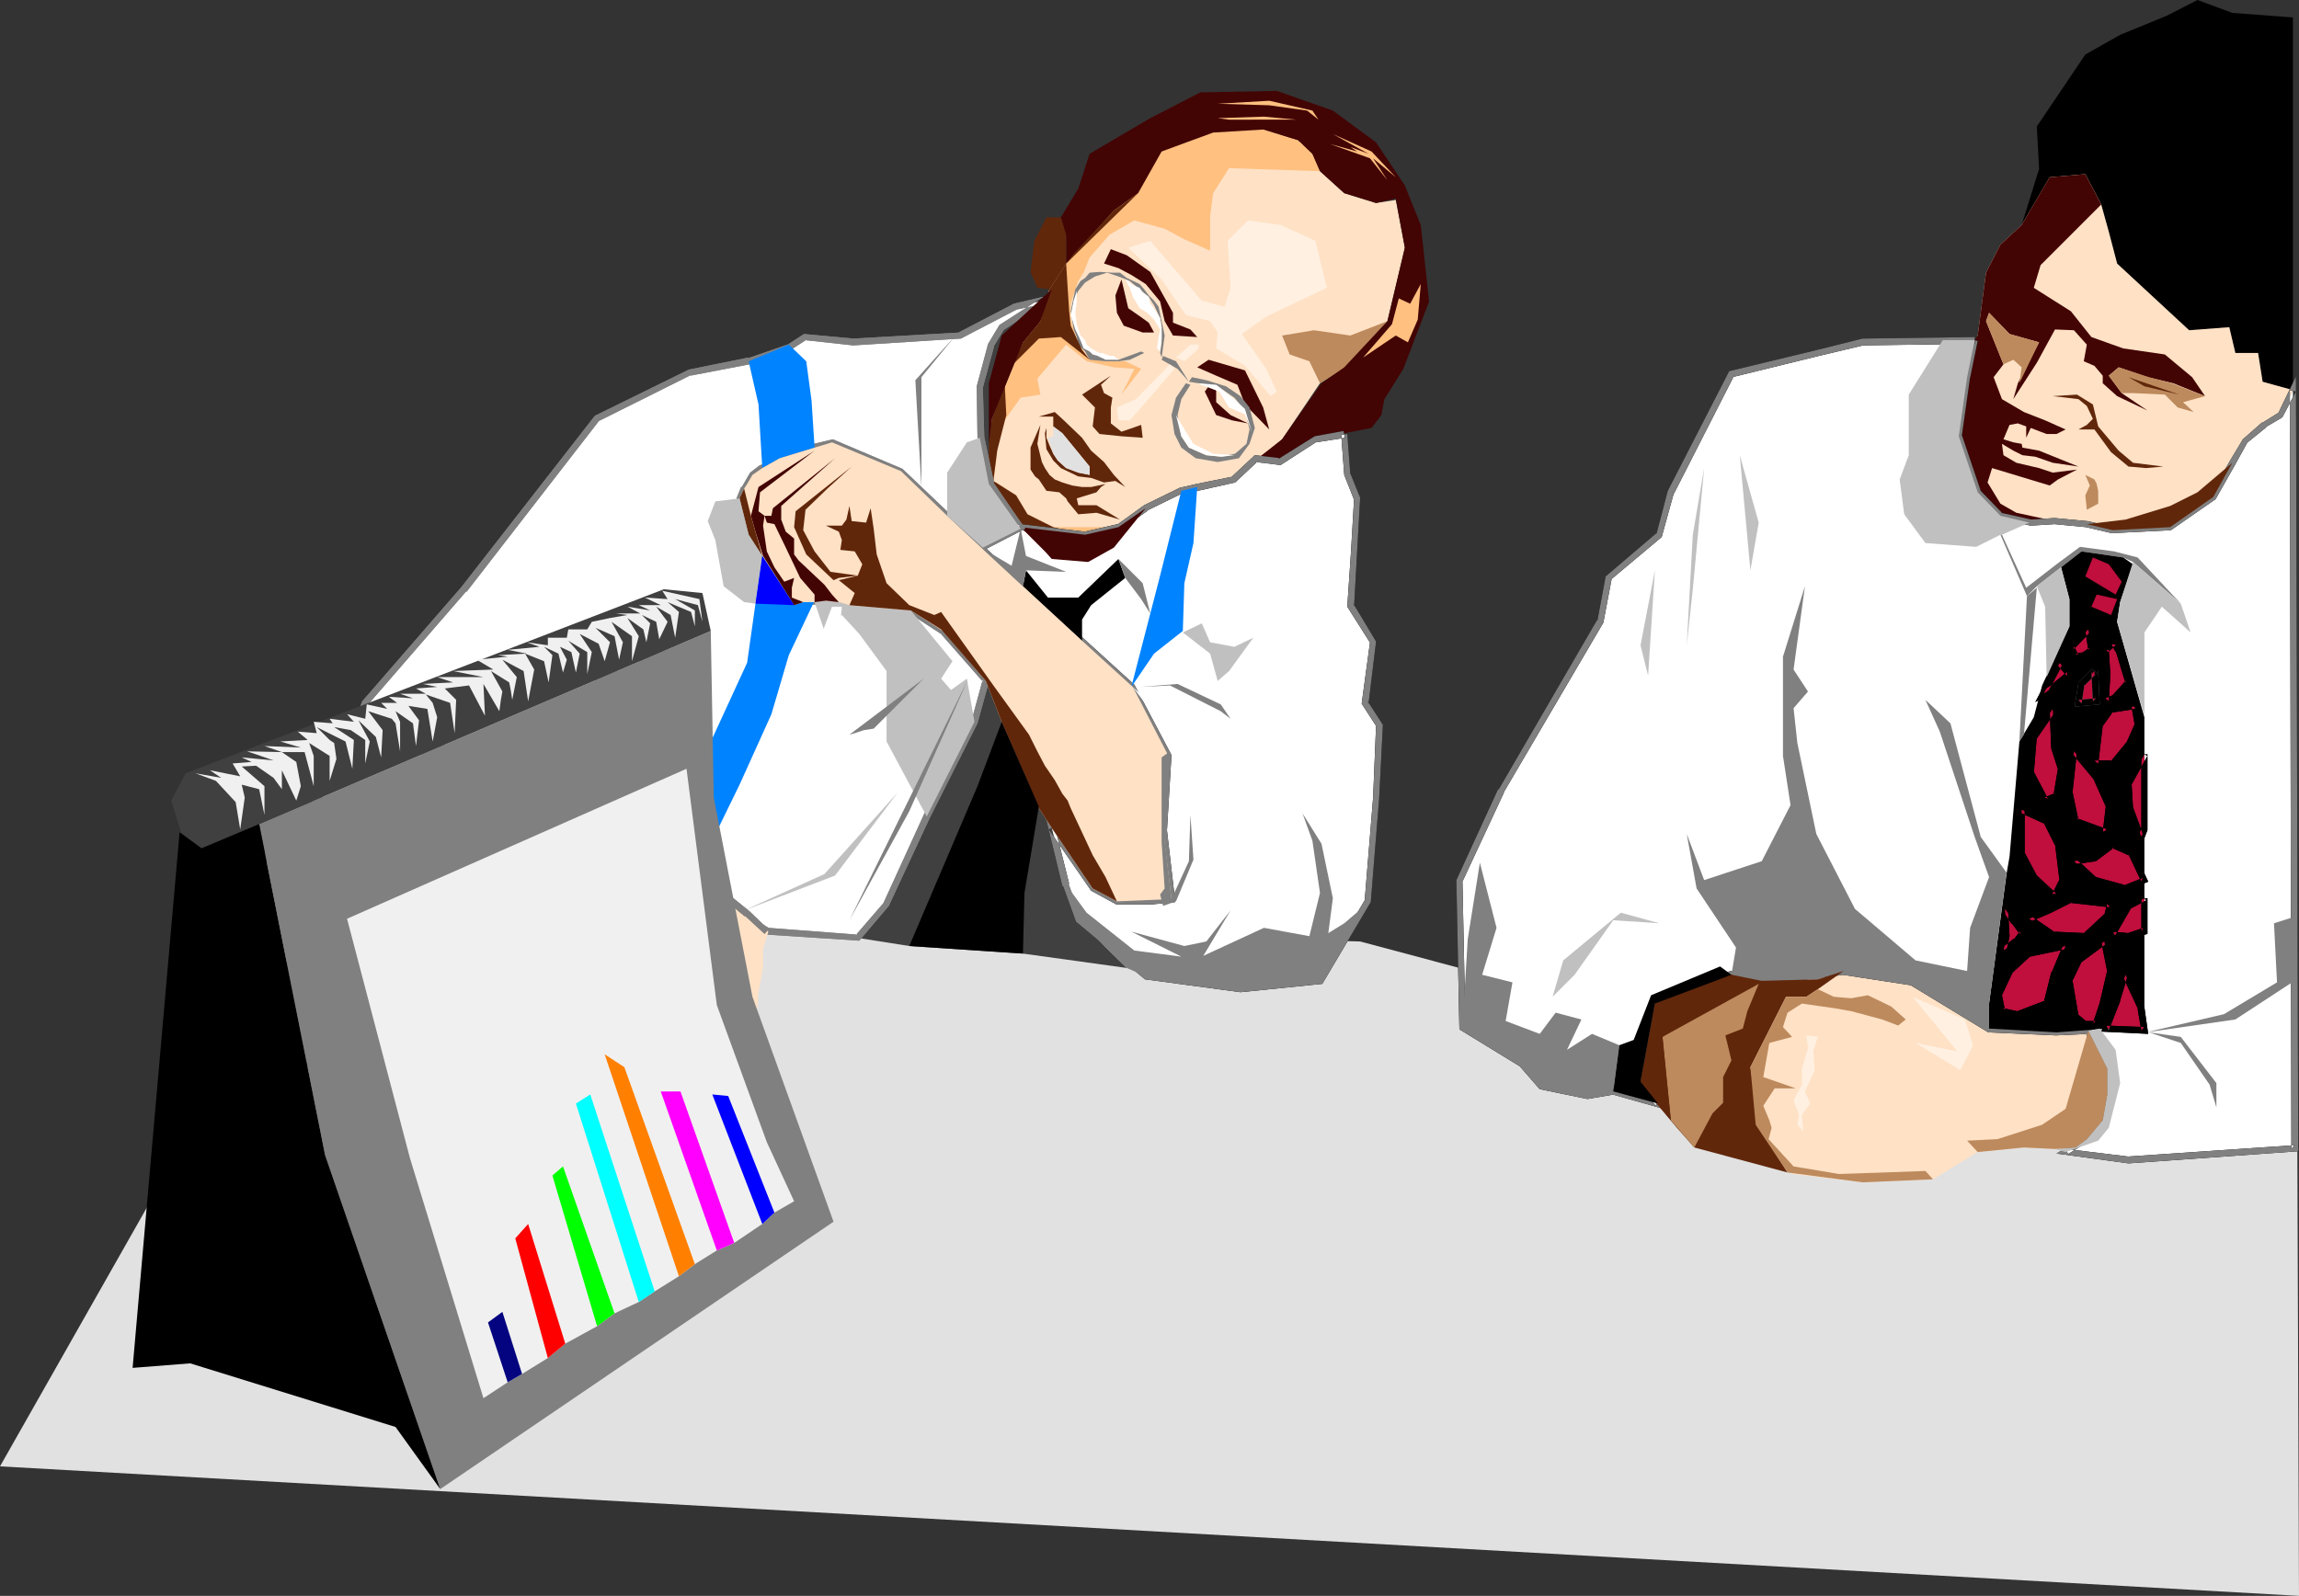 <?xml version="1.0" encoding="UTF-8" standalone="no"?>
<svg
   version="1.0"
   width="129.724mm"
   height="90.073mm"
   id="svg182"
   sodipodi:docname="Meeting 04.wmf"
   xmlns:inkscape="http://www.inkscape.org/namespaces/inkscape"
   xmlns:sodipodi="http://sodipodi.sourceforge.net/DTD/sodipodi-0.dtd"
   xmlns="http://www.w3.org/2000/svg"
   xmlns:svg="http://www.w3.org/2000/svg">
  <rect width="100%" height="100%" fill="#333333" stroke="none"/>
  <sodipodi:namedview
     id="namedview182"
     pagecolor="#ffffff"
     bordercolor="#000000"
     borderopacity="0.25"
     inkscape:showpageshadow="2"
     inkscape:pageopacity="0.0"
     inkscape:pagecheckerboard="0"
     inkscape:deskcolor="#d1d1d1"
     inkscape:document-units="mm" />
  <defs
     id="defs1">
    <pattern
       id="WMFhbasepattern"
       patternUnits="userSpaceOnUse"
       width="6"
       height="6"
       x="0"
       y="0" />
  </defs>
  <path
     style="fill:#e1e1e1;fill-opacity:1;fill-rule:evenodd;stroke:none"
     d="m 68.195,192.594 96.313,4.039 18.746,1.777 106.817,2.424 21.17,5.655 82.254,-0.969 96.313,3.393 0.485,131.52 L 0,312.804 Z"
     id="path1" />
  <path
     style="fill:#ffe1c5;fill-opacity:1;fill-rule:evenodd;stroke:none"
     d="m 407.878,209.559 -14.706,-2.424 -5.818,3.878 -2.101,1.616 h -4.363 l -7.595,15.026 1.131,12.279 7.757,10.502 15.029,1.777 6.787,-0.323 8.242,-0.323 9.534,-5.817 9.858,-0.969 6.626,0.323 4.363,-0.323 2.424,-1.777 3.394,-4.039 0.97,-5.493 v -5.493 l -2.262,-4.847 -1.778,-3.231 -6.787,0.323 -14.382,-0.808 z"
     id="path2" />
  <path
     style="fill:#000000;fill-opacity:1;fill-rule:evenodd;stroke:none"
     d="M 489.001,3.716 476.073,2.747 468.639,0 l -6.626,3.393 -9.858,4.039 -7.434,4.201 -10.342,15.349 0.485,9.048 -3.717,11.956 6.302,-10.179 7.272,-0.646 3.394,6.463 1.616,5.817 1.778,6.786 15.352,14.218 8.565,-0.646 1.293,5.493 h 4.848 l 0.97,6.14 6.464,2.1 z"
     id="path3" />
  <path
     style="fill:#ffe1c5;fill-opacity:1;fill-rule:evenodd;stroke:none"
     d="m 426.624,110.031 -4.848,-5.009 -4.04,-11.956 2.101,-15.026 1.939,-6.463 1.778,-13.41 3.07,-5.978 4.525,-4.201 5.979,-10.179 7.595,-0.646 3.394,6.463 1.616,5.817 1.778,6.786 15.352,14.218 8.565,-0.646 1.293,5.493 h 4.848 l 0.97,6.14 6.464,1.777 -2.747,5.332 -3.394,2.1 -4.04,3.716 -6.787,11.633 -9.211,6.463 -12.282,0.646 -5.494,-1.293 -6.787,-0.646 -5.171,0.323 z"
     id="path4" />
  <path
     style="fill:#430404;fill-opacity:1;fill-rule:evenodd;stroke:none"
     d="m 435.188,56.55 -1.454,4.847 7.918,5.009 4.363,5.493 6.787,2.424 8.888,1.293 5.818,4.847 2.747,4.039 -6.787,-2.747 -5.494,-1.293 -6.141,-2.1 -2.101,1.777 2.747,3.716 5.494,3.716 -6.464,-3.07 -3.07,-2.747 v -1.616 l -1.778,-2.1 -2.262,-0.969 0.646,-3.555 -2.747,-3.07 -4.04,-0.162 -3.878,7.109 -5.01,7.755 0.97,-3.393 4.525,-8.725 -6.302,-1.777 -4.363,-4.524 -0.646,1.777 3.717,9.21 -2.101,2.747 1.778,4.686 4.686,2.747 4.525,1.777 4.363,1.939 -1.939,0.969 h -2.101 l -1.293,-0.485 -2.101,-0.808 -0.97,2.1 v -2.424 l -1.778,-0.646 -1.778,0.323 -1.293,3.07 2.101,0.646 1.778,0.323 0.162,0.808 3.555,0.646 8.403,3.393 -5.494,-0.808 -3.717,-1.293 -2.747,-0.323 -1.939,-0.969 -2.424,-1.454 0.323,2.424 2.747,1.616 4.848,1.131 2.909,0.969 5.171,-0.646 -4.04,2.1 -1.778,1.293 -12.282,-3.716 -0.97,3.07 2.747,4.524 3.394,1.939 8.242,1.777 -5.494,0.323 -6.141,-1.454 -4.848,-5.009 -4.04,-11.956 1.778,-12.603 1.616,-7.917 0.646,-0.969 1.778,-13.41 3.07,-5.978 4.525,-4.201 5.979,-10.179 7.595,-0.646 3.394,6.463 z"
     id="path5" />
  <path
     style="fill:#bd8a5d;fill-opacity:1;fill-rule:evenodd;stroke:none"
     d="m 445.692,103.568 -0.97,2.1 0.323,3.07 2.424,-1.293 v -2.747 l -0.323,-1.454 -0.485,-0.969 -1.939,-0.969 z"
     id="path6" />
  <path
     style="fill:#61270b;fill-opacity:1;fill-rule:evenodd;stroke:none"
     d="m 437.774,84.502 5.171,-0.323 3.394,2.1 1.131,4.686 4.363,5.17 3.07,2.585 6.464,0.808 -3.717,0.323 -3.717,-0.323 -3.717,-3.07 -3.555,-4.847 h -3.394 l 1.778,-0.969 1.293,-1.293 -1.293,-2.747 -1.778,-1.454 z"
     id="path7" />
  <path
     style="fill:#bd8a5d;fill-opacity:1;fill-rule:evenodd;stroke:none"
     d="m 427.27,77.716 -3.717,-9.21 0.646,-1.777 4.363,4.524 6.302,1.777 -4.202,8.725 0.485,-3.393 -1.778,-1.616 z"
     id="path8" />
  <path
     style="fill:#bd8a5d;fill-opacity:1;fill-rule:evenodd;stroke:none"
     d="m 454.903,83.856 6.787,0.323 2.747,2.747 3.394,0.969 -2.262,-2.1 4.686,-1.293 -7.11,-2.747 -4.848,-1.293 -6.464,-2.1 -2.101,1.777 2.747,3.716 z"
     id="path9" />
  <path
     style="fill:#61270b;fill-opacity:1;fill-rule:evenodd;stroke:none"
     d="m 453.934,80.463 3.394,1.939 7.434,1.777 z"
     id="path10" />
  <path
     style="fill:#ffffff;fill-opacity:1;fill-rule:evenodd;stroke:none"
     d="m 421.129,72.546 -23.917,0.485 -9.534,2.262 -18.422,4.362 -12.928,25.367 -2.424,9.048 -10.989,9.21 -1.616,9.371 -21.17,36.031 -8.888,19.066 0.646,31.345 12.605,7.917 4.202,4.686 9.858,2.1 5.494,-0.969 9.534,2.585 -3.717,-4.686 3.07,-16.642 6.787,-4.201 9.534,-1.939 5.818,1.616 18.099,-2.424 14.706,2.424 16.322,9.856 14.382,0.808 6.787,-0.323 4.04,8.079 v 5.493 l -0.97,5.493 -3.394,4.039 -4.525,2.747 13.413,1.616 35.39,-2.262 -0.323,-161.895 -2.747,5.332 -3.394,2.1 -4.04,3.393 -2.747,4.686 -4.04,7.271 -9.211,6.463 -12.282,0.646 -5.494,-1.293 -6.787,-0.646 -5.171,0.323 -6.464,-1.454 -4.848,-5.009 -4.04,-11.956 1.778,-12.603 z"
     id="path11" />
  <path
     style="fill:#000000;fill-opacity:1;fill-rule:evenodd;stroke:none"
     d="m 421.129,71.9 -23.917,0.323 -9.696,2.424 -18.746,4.524 -13.09,25.528 -2.424,9.21 0.162,-0.323 -10.989,9.371 -1.778,9.533 v -0.323 l -21.008,36.192 h -0.162 l -8.888,19.389 0.646,31.83 12.928,7.917 -0.162,-0.162 4.363,5.009 10.181,2.1 5.656,-0.969 h -0.323 l 11.474,3.231 -5.01,-6.463 0.162,0.646 3.07,-16.642 -0.323,0.323 6.787,-4.039 -0.323,0.162 9.696,-2.1 h -0.323 l 5.979,1.616 18.099,-2.262 h -0.162 l 14.706,2.262 h -0.162 l 16.483,10.017 14.382,0.646 h 0.162 l 6.787,-0.323 -0.646,-0.323 4.04,8.079 v -0.323 5.493 -0.162 l -0.97,5.493 0.162,-0.323 -3.394,4.039 v 0 l -5.979,3.555 15.352,2.1 36.198,-2.585 -0.485,-165.288 -3.878,8.079 0.162,-0.323 -3.394,2.1 h -0.162 l -4.04,3.555 -2.909,4.847 -4.04,7.109 0.323,-0.323 -9.373,6.624 0.323,-0.162 -12.282,0.646 h 0.323 l -5.494,-1.293 h -0.162 l -6.787,-0.646 h -0.162 l -5.01,0.323 h 0.162 l -6.464,-1.454 0.323,0.162 -4.848,-5.009 0.162,0.162 -4.04,-11.956 v 0.323 l 1.778,-12.603 v 0.162 l 1.616,-7.917 -1.293,-0.162 -1.616,7.755 v 0.162 l -1.778,12.603 4.202,12.279 5.01,5.332 6.787,1.454 5.171,-0.323 h -0.162 l 6.787,0.646 v 0 l 5.494,1.293 12.605,-0.646 9.534,-6.624 4.202,-7.432 2.586,-4.686 -0.162,0.162 4.202,-3.393 h -0.162 l 3.555,-2.1 2.909,-5.493 -1.293,-0.323 0.323,161.895 0.646,-0.808 -35.552,2.424 h 0.162 l -13.251,-1.616 0.323,1.131 4.363,-2.747 3.717,-4.201 0.97,-5.817 v -5.655 l -4.202,-8.725 -7.434,0.485 h 0.162 l -14.382,-0.808 0.323,0.162 -16.483,-10.017 -14.867,-2.424 -18.099,2.424 h 0.162 l -5.979,-1.777 -9.858,2.262 -7.11,4.201 -3.232,17.288 4.04,5.009 0.646,-1.131 -9.696,-2.585 -5.656,0.969 h 0.323 l -9.858,-2.1 0.323,0.323 -4.202,-4.847 -12.766,-7.917 0.323,0.485 -0.646,-31.345 v 0.323 l 8.888,-19.066 -0.162,0.162 21.331,-36.354 1.778,-9.371 -0.323,0.323 10.989,-9.21 2.586,-9.371 v 0.162 l 12.928,-25.367 -0.485,0.485 18.422,-4.524 9.534,-2.262 h -0.162 l 23.917,-0.323 z"
     id="path12" />
  <path
     style="fill:#808080;fill-opacity:1;fill-rule:evenodd;stroke:none"
     d="m 421.129,71.9 -23.917,0.323 -9.696,2.424 -18.746,4.524 -13.09,25.528 -2.424,9.21 0.162,-0.323 -10.989,9.371 -1.778,9.533 v -0.323 l -21.008,36.192 h -0.162 l -8.888,19.389 0.646,31.83 12.928,7.917 -0.162,-0.162 4.363,5.009 10.181,2.1 5.656,-0.969 h -0.323 l 11.474,3.231 -5.01,-6.463 0.162,0.646 3.07,-16.642 -0.323,0.323 6.787,-4.039 -0.323,0.162 9.696,-2.1 h -0.323 l 5.979,1.616 18.099,-2.262 h -0.162 l 14.706,2.262 h -0.162 l 16.483,10.017 14.382,0.646 h 0.162 l 6.787,-0.323 -0.646,-0.323 4.04,8.079 v -0.323 5.493 -0.162 l -0.97,5.493 0.162,-0.323 -3.394,4.039 v 0 l -5.979,3.555 15.352,2.1 36.198,-2.585 -0.485,-165.288 -3.878,8.079 0.162,-0.323 -3.394,2.1 h -0.162 l -4.04,3.555 -2.909,4.847 -4.04,7.109 0.323,-0.323 -9.373,6.624 0.323,-0.162 -12.282,0.646 h 0.323 l -5.494,-1.293 h -0.162 l -6.787,-0.646 h -0.162 l -5.01,0.323 h 0.162 l -6.464,-1.454 0.323,0.162 -4.848,-5.009 0.162,0.162 -4.04,-11.956 v 0.323 l 1.778,-12.603 v 0.162 l 1.616,-7.917 -1.293,-0.162 -1.616,7.755 v 0.162 l -1.778,12.603 4.202,12.279 5.01,5.332 6.787,1.454 5.171,-0.323 h -0.162 l 6.787,0.646 v 0 l 5.494,1.293 12.605,-0.646 9.534,-6.624 4.202,-7.432 2.586,-4.686 -0.162,0.162 4.202,-3.393 h -0.162 l 3.555,-2.1 2.909,-5.493 -1.293,-0.323 0.323,161.895 0.646,-0.808 -35.552,2.424 h 0.162 l -13.251,-1.616 0.323,1.131 4.363,-2.747 3.717,-4.201 0.97,-5.817 v -5.655 l -4.202,-8.725 -7.434,0.485 h 0.162 l -14.382,-0.808 0.323,0.162 -16.483,-10.017 -14.867,-2.424 -18.099,2.424 h 0.162 l -5.979,-1.777 -9.858,2.262 -7.11,4.201 -3.232,17.288 4.04,5.009 0.646,-1.131 -9.696,-2.585 -5.656,0.969 h 0.323 l -9.858,-2.1 0.323,0.323 -4.202,-4.847 -12.766,-7.917 0.323,0.485 -0.646,-31.345 v 0.323 l 8.888,-19.066 -0.162,0.162 21.331,-36.354 1.778,-9.371 -0.323,0.323 10.989,-9.21 2.586,-9.371 v 0.162 l 12.928,-25.367 -0.485,0.485 18.422,-4.524 9.534,-2.262 h -0.162 l 23.917,-0.323 z"
     id="path13" />
  <path
     style="fill:#61270b;fill-opacity:1;fill-rule:evenodd;stroke:none"
     d="m 445.046,111.808 8.242,-0.969 9.534,-2.908 5.818,-2.908 7.434,-6.301 -4.04,7.271 -9.211,6.463 -12.282,0.646 z"
     id="path14" />
  <path
     style="fill:#c0c0c0;fill-opacity:1;fill-rule:evenodd;stroke:none"
     d="m 421.129,72.546 h -6.787 l -7.272,11.633 v 12.926 l -1.939,5.17 0.97,7.432 4.525,6.14 10.827,0.808 5.171,-2.585 h 0.323 l 5.818,-2.585 -6.141,-1.454 -4.848,-5.009 -4.04,-11.956 1.778,-12.603 z"
     id="path15" />
  <path
     style="fill:#808080;fill-opacity:1;fill-rule:evenodd;stroke:none"
     d="m 465.084,128.773 -10.181,-8.886 -2.101,-0.969 -8.888,-1.293 -4.363,3.393 -5.171,4.039 -2.101,2.1 -5.656,-13.087 h 0.323 l 5.171,11.31 6.464,-5.009 5.01,-3.716 7.272,0.969 5.01,1.293 z"
     id="path16" />
  <path
     style="fill:#000000;fill-opacity:1;fill-rule:evenodd;stroke:none"
     d="m 439.551,121.018 1.778,6.786 v 5.817 l -5.818,12.603 -1.778,6.786 -3.07,5.17 -2.101,24.559 -0.646,3.716 -1.939,14.38 -1.778,13.249 v 5.332 l 14.382,0.808 15.352,-1.131 3.394,0.808 v -66.891 l -5.818,-20.358 0.646,-4.201 2.747,-8.079 -2.101,-1.454 -8.888,-1.293 z"
     id="path17" />
  <path
     style="fill:#808080;fill-opacity:1;fill-rule:evenodd;stroke:none"
     d="m 430.664,158.179 1.616,-31.022 2.101,-1.777 -2.747,31.345 z"
     id="path18" />
  <path
     style="fill:#c00e3d;fill-opacity:1;fill-rule:evenodd;stroke:none"
     d="m 446.339,118.917 -1.616,4.039 6.464,3.878 1.293,-2.747 -2.747,-3.716 z"
     id="path19" />
  <path
     style="fill:#c00e3d;fill-opacity:1;fill-rule:evenodd;stroke:none"
     d="m 451.51,127.804 -4.363,-0.969 -1.131,2.585 4.202,1.777 z"
     id="path20" />
  <path
     style="fill:#c00e3d;fill-opacity:1;fill-rule:evenodd;stroke:none"
     d="m 446.662,143.153 0.485,6.463 -3.878,0.323 0.646,-4.039 z"
     id="path21" />
  <path
     style="fill:#808080;fill-opacity:1;fill-rule:evenodd;stroke:none"
     d="m 446.015,143.153 0.323,6.463 0.646,-0.646 -3.717,0.323 0.646,0.808 0.646,-4.201 -0.162,0.485 2.747,-2.747 -0.97,-0.969 -2.909,2.908 -0.808,5.17 5.333,-0.485 -0.323,-7.109 z"
     id="path22" />
  <path
     style="fill:#000000;fill-opacity:1;fill-rule:evenodd;stroke:none"
     d="m 446.015,143.153 0.323,6.463 0.646,-0.646 -3.717,0.323 0.646,0.808 0.646,-4.201 -0.162,0.485 2.747,-2.747 -0.97,-0.969 -2.909,2.908 -0.808,5.17 5.333,-0.485 -0.323,-7.109 z"
     id="path23" />
  <path
     style="fill:#c00e3d;fill-opacity:1;fill-rule:evenodd;stroke:none"
     d="m 445.369,134.266 -3.717,3.716 0.97,2.1 2.101,-0.323 1.293,-1.131 z"
     id="path24" />
  <path
     style="fill:#000000;fill-opacity:1;fill-rule:evenodd;stroke:none"
     d="m 444.884,133.782 -4.04,4.201 1.454,2.908 2.586,-0.485 1.778,-1.454 -0.646,-4.847 -1.293,0.323 0.646,4.362 0.323,-0.646 -1.454,0.969 h 0.323 l -2.101,0.323 0.808,0.323 -0.97,-1.939 -0.162,0.808 3.717,-3.878 z"
     id="path25" />
  <path
     style="fill:#000000;fill-opacity:1;fill-rule:evenodd;stroke:none"
     d="m 444.884,133.782 -4.04,4.201 1.454,2.908 2.586,-0.485 1.778,-1.454 -0.646,-4.847 -1.293,0.323 0.646,4.362 0.323,-0.646 -1.454,0.969 h 0.323 l -2.101,0.323 0.808,0.323 -0.97,-1.939 -0.162,0.808 3.717,-3.878 z"
     id="path26" />
  <path
     style="fill:#c00e3d;fill-opacity:1;fill-rule:evenodd;stroke:none"
     d="m 439.228,141.376 2.101,2.424 -3.878,3.07 -1.616,1.131 z"
     id="path27" />
  <path
     style="fill:#000000;fill-opacity:1;fill-rule:evenodd;stroke:none"
     d="m 438.743,141.86 2.101,2.424 v -0.969 l -3.717,3.07 v 0 l -1.778,0.969 1.131,0.808 3.394,-6.463 -1.293,-0.646 -4.525,8.725 3.878,-2.262 v 0 l 4.202,-3.555 -2.424,-2.908 z"
     id="path28" />
  <path
     style="fill:#000000;fill-opacity:1;fill-rule:evenodd;stroke:none"
     d="m 438.743,141.86 2.101,2.424 v -0.969 l -3.717,3.07 v 0 l -1.778,0.969 1.131,0.808 3.394,-6.463 -1.293,-0.646 -4.525,8.725 3.878,-2.262 v 0 l 4.202,-3.555 -2.424,-2.908 z"
     id="path29" />
  <path
     style="fill:#c00e3d;fill-opacity:1;fill-rule:evenodd;stroke:none"
     d="m 449.086,138.629 0.323,5.17 -0.323,5.817 1.778,-0.646 3.07,-3.393 -2.101,-6.948 -0.97,-1.616 z"
     id="path30" />
  <path
     style="fill:#000000;fill-opacity:1;fill-rule:evenodd;stroke:none"
     d="m 448.439,138.79 0.323,5.17 v -0.162 l -0.323,6.786 2.747,-1.131 3.394,-3.716 -2.101,-7.271 -1.454,-2.424 -2.424,2.1 0.97,0.969 1.778,-1.616 -1.131,-0.162 0.97,1.777 v -0.323 l 2.101,6.948 0.162,-0.646 -3.07,3.393 0.162,-0.162 -1.616,0.646 0.808,0.646 0.323,-5.655 v -0.162 l -0.323,-5.17 z"
     id="path31" />
  <path
     style="fill:#000000;fill-opacity:1;fill-rule:evenodd;stroke:none"
     d="m 448.439,138.79 0.323,5.17 v -0.162 l -0.323,6.786 2.747,-1.131 3.394,-3.716 -2.101,-7.271 -1.454,-2.424 -2.424,2.1 0.97,0.969 1.778,-1.616 -1.131,-0.162 0.97,1.777 v -0.323 l 2.101,6.948 0.162,-0.646 -3.07,3.393 0.162,-0.162 -1.616,0.646 0.808,0.646 0.323,-5.655 v -0.162 l -0.323,-5.17 z"
     id="path32" />
  <path
     style="fill:#c00e3d;fill-opacity:1;fill-rule:evenodd;stroke:none"
     d="m 455.227,150.585 -5.01,0.646 -2.424,3.555 -1.131,8.079 h 3.878 l 3.717,-4.362 1.616,-4.201 z"
     id="path33" />
  <path
     style="fill:#000000;fill-opacity:1;fill-rule:evenodd;stroke:none"
     d="m 455.227,149.939 -5.494,0.808 -2.586,3.716 -1.131,9.048 h 4.686 l 4.04,-4.686 1.939,-4.362 -0.808,-3.878 -1.293,0.162 0.646,3.716 0.162,-0.323 -1.778,4.039 0.162,-0.162 -3.717,4.524 0.485,-0.323 h -3.878 l 0.808,0.808 0.97,-8.24 -0.162,0.323 2.424,-3.393 -0.485,0.323 5.171,-0.808 z"
     id="path34" />
  <path
     style="fill:#000000;fill-opacity:1;fill-rule:evenodd;stroke:none"
     d="m 455.227,149.939 -5.494,0.808 -2.586,3.716 -1.131,9.048 h 4.686 l 4.04,-4.686 1.939,-4.362 -0.808,-3.878 -1.293,0.162 0.646,3.716 0.162,-0.323 -1.778,4.039 0.162,-0.162 -3.717,4.524 0.485,-0.323 h -3.878 l 0.808,0.808 0.97,-8.24 -0.162,0.323 2.424,-3.393 -0.485,0.323 5.171,-0.808 z"
     id="path35" />
  <path
     style="fill:#c00e3d;fill-opacity:1;fill-rule:evenodd;stroke:none"
     d="m 437.774,151.232 -4.04,5.978 -0.646,7.755 3.07,5.817 2.424,-1.131 0.97,-5.655 -1.293,-4.524 z"
     id="path36" />
  <path
     style="fill:#000000;fill-opacity:1;fill-rule:evenodd;stroke:none"
     d="m 437.289,150.908 -4.202,5.978 -0.646,8.24 3.394,6.463 3.232,-1.454 1.131,-6.301 -1.293,-4.524 v 0.162 l -0.485,-8.24 h -1.293 l 0.323,8.402 1.454,4.524 v -0.323 l -0.97,5.817 0.323,-0.485 -2.262,0.969 0.808,0.323 -3.07,-5.817 v 0.323 l 0.646,-7.755 v 0.323 l 4.04,-5.817 z"
     id="path37" />
  <path
     style="fill:#000000;fill-opacity:1;fill-rule:evenodd;stroke:none"
     d="m 437.289,150.908 -4.202,5.978 -0.646,8.24 3.394,6.463 3.232,-1.454 1.131,-6.301 -1.293,-4.524 v 0.162 l -0.485,-8.24 h -1.293 l 0.323,8.402 1.454,4.524 v -0.323 l -0.97,5.817 0.323,-0.485 -2.262,0.969 0.808,0.323 -3.07,-5.817 v 0.323 l 0.646,-7.755 v 0.323 l 4.04,-5.817 z"
     id="path38" />
  <path
     style="fill:#c00e3d;fill-opacity:1;fill-rule:evenodd;stroke:none"
     d="m 442.299,160.28 4.848,5.655 2.586,6.14 -0.646,5.493 -6.464,-2.424 -1.293,-6.14 z"
     id="path39" />
  <path
     style="fill:#000000;fill-opacity:1;fill-rule:evenodd;stroke:none"
     d="m 441.814,160.603 4.848,5.817 -0.162,-0.162 2.747,6.14 -0.162,-0.323 -0.646,5.493 0.97,-0.646 -6.626,-2.424 0.485,0.485 -1.293,-6.14 v 0.323 l 0.97,-8.886 -1.293,-0.162 -1.131,9.048 1.616,6.463 7.595,2.908 0.808,-6.624 -2.909,-6.301 -4.848,-5.817 z"
     id="path40" />
  <path
     style="fill:#000000;fill-opacity:1;fill-rule:evenodd;stroke:none"
     d="m 441.814,160.603 4.848,5.817 -0.162,-0.162 2.747,6.14 -0.162,-0.323 -0.646,5.493 0.97,-0.646 -6.626,-2.424 0.485,0.485 -1.293,-6.14 v 0.323 l 0.97,-8.886 -1.293,-0.162 -1.131,9.048 1.616,6.463 7.595,2.908 0.808,-6.624 -2.909,-6.301 -4.848,-5.817 z"
     id="path41" />
  <path
     style="fill:#c00e3d;fill-opacity:1;fill-rule:evenodd;stroke:none"
     d="m 457.327,160.926 -3.394,6.14 0.323,5.332 2.424,6.14 0.646,-1.616 z"
     id="path42" />
  <path
     style="fill:#000000;fill-opacity:1;fill-rule:evenodd;stroke:none"
     d="m 456.681,160.603 -3.394,6.301 0.323,5.655 3.07,7.917 1.293,-3.393 v -16.157 h -1.293 v 15.996 -0.323 l -0.646,1.777 h 1.131 l -2.262,-6.14 v 0.162 l -0.323,-5.493 v 0.485 l 3.394,-6.14 z"
     id="path43" />
  <path
     style="fill:#000000;fill-opacity:1;fill-rule:evenodd;stroke:none"
     d="m 456.681,160.603 -3.394,6.301 0.323,5.655 3.07,7.917 1.293,-3.393 v -16.157 h -1.293 v 15.996 -0.323 l -0.646,1.777 h 1.131 l -2.262,-6.14 v 0.162 l -0.323,-5.493 v 0.485 l 3.394,-6.14 z"
     id="path44" />
  <path
     style="fill:#c00e3d;fill-opacity:1;fill-rule:evenodd;stroke:none"
     d="m 431.148,172.721 5.333,2.424 2.424,4.847 0.97,7.755 -1.616,3.393 -4.525,-4.039 -2.586,-5.17 z"
     id="path45" />
  <path
     style="fill:#000000;fill-opacity:1;fill-rule:evenodd;stroke:none"
     d="m 430.825,173.367 5.333,2.424 -0.323,-0.323 2.424,4.847 v -0.323 l 0.97,7.917 v -0.323 l -1.616,3.231 0.97,-0.162 -4.363,-4.039 0.162,0.162 -2.747,-5.17 0.162,0.323 v -9.21 h -1.454 v 9.371 l 2.909,5.493 5.171,4.686 2.101,-4.362 -0.97,-8.079 -2.586,-5.17 -5.656,-2.424 z"
     id="path46" />
  <path
     style="fill:#000000;fill-opacity:1;fill-rule:evenodd;stroke:none"
     d="m 430.825,173.367 5.333,2.424 -0.323,-0.323 2.424,4.847 v -0.323 l 0.97,7.917 v -0.323 l -1.616,3.231 0.97,-0.162 -4.363,-4.039 0.162,0.162 -2.747,-5.17 0.162,0.323 v -9.21 h -1.454 v 9.371 l 2.909,5.493 5.171,4.686 2.101,-4.362 -0.97,-8.079 -2.586,-5.17 -5.656,-2.424 z"
     id="path47" />
  <path
     style="fill:#c00e3d;fill-opacity:1;fill-rule:evenodd;stroke:none"
     d="m 442.299,183.708 4.363,-0.646 3.878,-2.747 4.04,1.616 2.747,5.817 -4.04,1.777 -6.626,-1.777 z"
     id="path48" />
  <path
     style="fill:#000000;fill-opacity:1;fill-rule:evenodd;stroke:none"
     d="m 442.46,184.354 4.525,-0.646 3.878,-2.908 h -0.646 l 4.04,1.777 -0.323,-0.323 2.747,5.817 0.323,-0.808 -4.04,1.616 h 0.485 l -6.464,-1.777 0.162,0.162 -4.363,-4.039 -0.97,0.969 4.525,4.201 6.949,1.777 4.848,-2.1 -3.07,-6.624 -4.686,-1.939 -4.04,2.908 h 0.323 l -4.525,0.646 z"
     id="path49" />
  <path
     style="fill:#000000;fill-opacity:1;fill-rule:evenodd;stroke:none"
     d="m 442.46,184.354 4.525,-0.646 3.878,-2.908 h -0.646 l 4.04,1.777 -0.323,-0.323 2.747,5.817 0.323,-0.808 -4.04,1.616 h 0.485 l -6.464,-1.777 0.162,0.162 -4.363,-4.039 -0.97,0.969 4.525,4.201 6.949,1.777 4.848,-2.1 -3.07,-6.624 -4.686,-1.939 -4.04,2.908 h 0.323 l -4.525,0.646 z"
     id="path50" />
  <path
     style="fill:#c00e3d;fill-opacity:1;fill-rule:evenodd;stroke:none"
     d="m 427.593,193.887 2.101,2.747 1.616,2.424 -1.293,1.777 -2.747,1.939 0.646,-3.07 z"
     id="path51" />
  <path
     style="fill:#000000;fill-opacity:1;fill-rule:evenodd;stroke:none"
     d="m 427.108,194.371 1.939,2.747 v -0.162 l 1.778,2.424 v -0.808 l -1.293,1.777 v -0.162 l -2.747,2.1 1.131,0.646 0.646,-3.231 -0.323,-5.817 h -1.293 l 0.323,5.817 v -0.162 l -1.131,4.847 4.363,-3.07 1.616,-2.262 -1.939,-2.747 v -0.162 l -1.939,-2.747 z"
     id="path52" />
  <path
     style="fill:#000000;fill-opacity:1;fill-rule:evenodd;stroke:none"
     d="m 427.108,194.371 1.939,2.747 v -0.162 l 1.778,2.424 v -0.808 l -1.293,1.777 v -0.162 l -2.747,2.1 1.131,0.646 0.646,-3.231 -0.323,-5.817 h -1.293 l 0.323,5.817 v -0.162 l -1.131,4.847 4.363,-3.07 1.616,-2.262 -1.939,-2.747 v -0.162 l -1.939,-2.747 z"
     id="path53" />
  <path
     style="fill:#c00e3d;fill-opacity:1;fill-rule:evenodd;stroke:none"
     d="m 432.764,195.987 4.04,-1.777 4.848,-2.424 8.565,1.131 -0.808,2.424 -4.686,4.362 -6.949,-0.323 z"
     id="path54" />
  <path
     style="fill:#000000;fill-opacity:1;fill-rule:evenodd;stroke:none"
     d="m 432.926,196.633 4.202,-1.777 v 0 l 4.848,-2.424 -0.485,0.162 8.565,0.969 -0.646,-0.808 -0.646,2.424 0.162,-0.323 -4.686,4.362 0.485,-0.162 -6.949,-0.323 0.485,0.162 -5.171,-3.555 -0.808,1.131 5.333,3.555 7.272,0.323 5.171,-4.686 0.97,-3.231 -9.534,-1.293 -5.01,2.424 h 0.162 l -4.202,1.777 z"
     id="path55" />
  <path
     style="fill:#000000;fill-opacity:1;fill-rule:evenodd;stroke:none"
     d="m 432.926,196.633 4.202,-1.777 v 0 l 4.848,-2.424 -0.485,0.162 8.565,0.969 -0.646,-0.808 -0.646,2.424 0.162,-0.323 -4.686,4.362 0.485,-0.162 -6.949,-0.323 0.485,0.162 -5.171,-3.555 -0.808,1.131 5.333,3.555 7.272,0.323 5.171,-4.686 0.97,-3.231 -9.534,-1.293 -5.01,2.424 h 0.162 l -4.202,1.777 z"
     id="path56" />
  <path
     style="fill:#c00e3d;fill-opacity:1;fill-rule:evenodd;stroke:none"
     d="m 457.327,191.625 -3.394,1.616 -3.394,6.14 3.394,0.323 3.394,-0.969 z"
     id="path57" />
  <path
     style="fill:#000000;fill-opacity:1;fill-rule:evenodd;stroke:none"
     d="m 457.004,190.978 -3.555,1.777 -4.04,7.271 4.525,0.323 4.04,-1.131 v -7.594 h -1.293 v 7.109 l 0.485,-0.808 -3.394,1.131 h 0.162 l -3.394,-0.323 0.485,0.969 3.555,-6.14 -0.323,0.323 3.394,-1.777 z"
     id="path58" />
  <path
     style="fill:#000000;fill-opacity:1;fill-rule:evenodd;stroke:none"
     d="m 457.004,190.978 -3.555,1.777 -4.04,7.271 4.525,0.323 4.04,-1.131 v -7.594 h -1.293 v 7.109 l 0.485,-0.808 -3.394,1.131 h 0.162 l -3.394,-0.323 0.485,0.969 3.555,-6.14 -0.323,0.323 3.394,-1.777 z"
     id="path59" />
  <path
     style="fill:#c00e3d;fill-opacity:1;fill-rule:evenodd;stroke:none"
     d="m 440.521,201.804 -7.757,1.616 -4.202,3.716 -2.424,5.17 0.808,3.393 3.07,0.646 6.464,-2.262 1.778,-6.463 z"
     id="path60" />
  <path
     style="fill:#000000;fill-opacity:1;fill-rule:evenodd;stroke:none"
     d="m 440.521,200.996 -8.08,1.777 -4.363,4.039 -2.586,5.493 0.97,4.039 3.555,0.808 6.949,-2.585 1.939,-6.786 h -0.162 l 2.424,-5.817 -1.131,-0.485 -2.424,5.817 -0.162,0.162 -1.616,6.463 0.323,-0.485 -6.302,2.424 0.323,-0.162 -3.07,-0.646 0.485,0.485 -0.646,-3.231 -0.162,0.323 2.424,-5.17 -0.162,0.162 4.04,-3.716 -0.162,0.162 7.757,-1.616 z"
     id="path61" />
  <path
     style="fill:#000000;fill-opacity:1;fill-rule:evenodd;stroke:none"
     d="m 440.521,200.996 -8.08,1.777 -4.363,4.039 -2.586,5.493 0.97,4.039 3.555,0.808 6.949,-2.585 1.939,-6.786 h -0.162 l 2.424,-5.817 -1.131,-0.485 -2.424,5.817 -0.162,0.162 -1.616,6.463 0.323,-0.485 -6.302,2.424 0.323,-0.162 -3.07,-0.646 0.485,0.485 -0.646,-3.231 -0.162,0.323 2.424,-5.17 -0.162,0.162 4.04,-3.716 -0.162,0.162 7.757,-1.616 z"
     id="path62" />
  <path
     style="fill:#c00e3d;fill-opacity:1;fill-rule:evenodd;stroke:none"
     d="m 448.763,200.834 -5.494,4.039 -1.939,4.362 1.293,7.594 2.101,1.616 h 2.424 l 1.293,-4.362 1.778,-6.948 z"
     id="path63" />
  <path
     style="fill:#000000;fill-opacity:1;fill-rule:evenodd;stroke:none"
     d="m 448.439,200.188 -5.656,4.201 -2.262,4.847 1.616,7.917 2.262,1.939 h 3.232 l 1.454,-4.847 1.778,-7.109 -1.454,-6.463 -1.293,0.162 1.293,6.463 v -0.323 l -1.616,6.948 -1.454,4.362 0.808,-0.485 h -2.424 l 0.323,0.162 -1.939,-1.616 0.162,0.323 -1.293,-7.594 -0.162,0.485 2.101,-4.362 -0.162,0.162 5.494,-4.039 z"
     id="path64" />
  <path
     style="fill:#000000;fill-opacity:1;fill-rule:evenodd;stroke:none"
     d="m 448.439,200.188 -5.656,4.201 -2.262,4.847 1.616,7.917 2.262,1.939 h 3.232 l 1.454,-4.847 1.778,-7.109 -1.454,-6.463 -1.293,0.162 1.293,6.463 v -0.323 l -1.616,6.948 -1.454,4.362 0.808,-0.485 h -2.424 l 0.323,0.162 -1.939,-1.616 0.162,0.323 -1.293,-7.594 -0.162,0.485 2.101,-4.362 -0.162,0.162 5.494,-4.039 z"
     id="path65" />
  <path
     style="fill:#c00e3d;fill-opacity:1;fill-rule:evenodd;stroke:none"
     d="m 453.287,207.943 -1.778,5.332 -2.424,6.14 8.242,0.485 -0.646,-4.847 z"
     id="path66" />
  <path
     style="fill:#000000;fill-opacity:1;fill-rule:evenodd;stroke:none"
     d="m 452.641,207.62 -1.778,5.493 v 0 l -2.747,6.948 10.019,0.485 -0.808,-5.655 -3.555,-7.271 -1.131,0.485 3.394,7.271 -0.162,-0.162 0.808,4.686 0.646,-0.808 -8.242,-0.323 0.646,0.969 2.424,-6.14 v -0.162 l 1.616,-5.332 z"
     id="path67" />
  <path
     style="fill:#000000;fill-opacity:1;fill-rule:evenodd;stroke:none"
     d="m 452.641,207.62 -1.778,5.493 v 0 l -2.747,6.948 10.019,0.485 -0.808,-5.655 -3.555,-7.271 -1.131,0.485 3.394,7.271 -0.162,-0.162 0.808,4.686 0.646,-0.808 -8.242,-0.323 0.646,0.969 2.424,-6.14 v -0.162 l 1.616,-5.332 z"
     id="path68" />
  <path
     style="fill:#808080;fill-opacity:1;fill-rule:evenodd;stroke:none"
     d="m 457.651,220.223 16.645,-3.878 11.312,-6.786 -0.646,-12.603 4.04,-1.293 0.808,13.249 -13.09,8.563 z"
     id="path69" />
  <path
     style="fill:#808080;fill-opacity:1;fill-rule:evenodd;stroke:none"
     d="m 384.931,125.057 -4.686,15.026 v 21.166 l 1.616,10.502 -6.141,11.956 -12.282,4.039 -3.717,-9.856 2.101,11.633 8.403,12.603 -0.97,5.817 6.464,1.293 11.958,-0.323 5.494,-1.777 14.706,2.747 16.322,9.21 v -5.009 l 1.778,-13.249 1.939,-14.703 -5.494,-7.594 -6.464,-24.236 -5.333,-5.009 3.07,6.786 7.434,22.459 3.07,8.563 -4.04,10.825 -0.646,9.21 -10.989,-2.262 -12.928,-10.987 -8.242,-15.996 -4.04,-19.389 -0.808,-7.432 3.07,-3.555 -3.07,-4.686 z"
     id="path70" />
  <path
     style="fill:#c0c0c0;fill-opacity:1;fill-rule:evenodd;stroke:none"
     d="m 371.033,97.105 2.262,24.559 1.778,-10.179 z"
     id="path71" />
  <path
     style="fill:#c0c0c0;fill-opacity:1;fill-rule:evenodd;stroke:none"
     d="m 363.438,99.852 -2.424,14.218 -1.293,23.59 1.293,-11.956 z"
     id="path72" />
  <path
     style="fill:#c0c0c0;fill-opacity:1;fill-rule:evenodd;stroke:none"
     d="m 352.934,121.664 -3.07,15.996 1.616,6.463 z"
     id="path73" />
  <path
     style="fill:#c0c0c0;fill-opacity:1;fill-rule:evenodd;stroke:none"
     d="m 451.187,223.939 -3.394,-4.524 -2.424,0.485 4.04,8.079 v 5.493 l -0.97,5.493 -3.394,4.039 -2.424,1.777 -4.363,0.323 2.262,0.646 6.949,-2.424 2.262,-2.747 2.424,-9.533 z"
     id="path74" />
  <path
     style="fill:#c0c0c0;fill-opacity:1;fill-rule:evenodd;stroke:none"
     d="m 353.904,196.956 -8.242,-2.262 -12.282,10.179 -2.262,7.755 4.686,-4.686 8.242,-11.633 z"
     id="path75" />
  <path
     style="fill:#808080;fill-opacity:1;fill-rule:evenodd;stroke:none"
     d="m 315.604,184.031 3.555,13.895 -3.07,10.017 6.464,1.616 -1.454,8.24 7.272,2.747 3.394,-4.524 5.494,1.454 -3.07,6.463 5.333,-3.393 5.818,2.424 -1.293,9.856 -5.494,0.969 -9.858,-2.1 -4.202,-4.686 -12.605,-7.917 1.131,-18.742 z"
     id="path76" />
  <path
     style="fill:#61270b;fill-opacity:1;fill-rule:evenodd;stroke:none"
     d="m 375.72,209.236 -6.464,-1.293 -9.534,1.939 -6.787,4.201 -3.07,16.642 3.394,4.686 4.363,5.17 3.717,4.201 19.877,5.332 -6.464,-10.179 -0.323,-5.493 -1.131,-6.786 7.595,-15.026 h 4.363 l 2.424,-1.616 5.494,-3.878 -5.494,1.777 z"
     id="path77" />
  <path
     style="fill:#bd8a5d;fill-opacity:1;fill-rule:evenodd;stroke:none"
     d="m 372.649,215.699 -0.97,3.716 -3.717,1.454 1.293,5.332 -1.778,3.555 v 5.493 l -2.262,2.262 -3.878,7.271 -5.01,-5.817 -1.778,-17.773 20.523,-11.31 z"
     id="path78" />
  <path
     style="fill:#61270b;fill-opacity:1;fill-rule:evenodd;stroke:none"
     d="m 356.328,238.965 -1.778,-17.773 7.918,-5.493 12.605,-6.14 -5.818,-1.616 -9.534,1.939 -6.787,4.201 -3.07,16.642 z"
     id="path79" />
  <path
     style="fill:#808080;fill-opacity:1;fill-rule:evenodd;stroke:none"
     d="m 458.297,220.223 6.787,0.969 7.595,9.856 v 5.17 l -1.454,-4.847 -6.141,-8.886 z"
     id="path80" />
  <path
     style="fill:#c0c0c0;fill-opacity:1;fill-rule:evenodd;stroke:none"
     d="m 436.158,129.419 -1.778,-4.362 5.171,-4.039 1.778,6.786 v 5.817 l -4.848,10.825 z"
     id="path81" />
  <path
     style="fill:#c0c0c0;fill-opacity:1;fill-rule:evenodd;stroke:none"
     d="m 454.903,119.887 10.181,8.886 2.101,6.14 -6.141,-5.493 -3.717,5.493 v 17.773 l -5.818,-20.035 0.646,-4.201 z"
     id="path82" />
  <path
     style="fill:#000000;fill-opacity:1;fill-rule:evenodd;stroke:none"
     d="m 344.046,232.825 1.293,-9.856 3.07,-1.131 3.717,-9.533 14.706,-6.14 2.424,1.777 -16.322,6.14 -3.07,16.642 3.717,4.686 z"
     id="path83" />
  <path
     style="fill:#bd8a5d;fill-opacity:1;fill-rule:evenodd;stroke:none"
     d="m 387.678,211.013 3.394,1.616 3.717,0.323 3.555,-0.646 5.01,2.424 3.07,2.747 -1.616,1.293 -3.394,-1.293 -6.626,-1.777 -3.717,-0.646 -6.787,-0.969 -3.07,1.939 -0.97,3.07 1.939,2.1 -4.848,1.293 -1.293,7.271 6.949,2.424 h -4.525 l -2.424,3.716 1.293,3.07 0.485,1.616 -0.646,2.424 5.333,5.817 9.696,1.616 9.534,-0.323 8.888,-0.323 1.616,1.777 -15.029,0.646 -15.998,-2.1 -6.787,-10.179 -1.131,-12.279 7.595,-15.026 h 4.363 z"
     id="path84" />
  <path
     style="fill:#bd8a5d;fill-opacity:1;fill-rule:evenodd;stroke:none"
     d="m 445.046,243.004 3.394,-4.039 0.97,-5.493 v -5.493 l -4.04,-8.079 -4.848,16.642 -5.01,3.393 -9.534,3.07 -6.464,0.323 2.262,2.424 9.858,-0.969 6.626,0.323 4.363,-0.323 z"
     id="path85" />
  <path
     style="fill:#fff0e1;fill-opacity:1;fill-rule:evenodd;stroke:none"
     d="m 387.678,221.192 -0.97,3.07 0.323,4.039 -2.101,4.524 1.131,2.585 -1.778,2.424 0.323,3.555 -1.293,-1.454 0.323,-2.1 -1.131,-3.07 1.778,-3.393 v -3.393 l 1.293,-4.362 -0.323,-2.747 z"
     id="path86" />
  <path
     style="fill:#fff0e1;fill-opacity:1;fill-rule:evenodd;stroke:none"
     d="m 407.878,212.629 9.534,11.633 -8.888,-1.777 9.534,5.817 2.747,-5.332 -1.778,-5.493 z"
     id="path87" />
  <path
     style="fill:#404040;fill-opacity:1;fill-rule:evenodd;stroke:none"
     d="m 207.817,153.978 2.424,-8.725 3.394,8.725 7.918,18.096 2.747,4.524 3.07,12.118 2.586,7.594 10.342,10.179 -22.139,-3.07 -24.24,-1.616 -11.312,-1.777 6.464,-7.109 8.565,-18.742 z"
     id="path88" />
  <path
     style="fill:#ffe1c5;fill-opacity:1;fill-rule:evenodd;stroke:none"
     d="m 277.467,30.376 -7.434,-2.747 -8.242,-2.747 -19.877,10.502 -5.333,5.17 -4.848,7.109 -4.363,8.563 -3.555,5.493 -1.939,6.786 -3.717,4.524 -6.626,16.319 -0.646,13.895 6.787,9.21 13.736,1.616 7.11,-1.616 13.413,-7.755 11.312,-2.424 10.181,-8.563 8.08,-11.956 5.171,-3.393 9.211,-9.856 3.717,-15.672 -1.939,-10.179 -4.202,0.646 -6.787,-2.1 -5.171,-4.686 z"
     id="path89" />
  <path
     style="fill:#ffc080;fill-opacity:1;fill-rule:evenodd;stroke:none"
     d="m 281.507,36.515 -19.392,-0.646 -3.394,5.332 -0.646,4.847 v 7.432 l -5.494,-2.424 -4.202,-2.262 -6.464,-1.777 -5.333,3.07 -4.202,4.847 -0.646,1.616 -0.646,1.616 -1.131,1.777 -0.646,1.777 -0.97,3.07 v 3.393 l 1.293,4.039 1.131,2.1 1.616,2.424 h 1.778 l 1.616,0.323 h 4.202 l 3.394,1.616 -4.202,5.493 2.747,-5.493 -4.363,-0.323 -5.818,-1.293 -4.363,-3.555 -2.747,3.231 -3.394,4.039 0.646,3.393 -4.202,0.646 -4.363,6.14 -1.454,11.633 4.848,3.07 2.424,4.039 5.494,2.747 h 13.898 l -7.11,1.616 -13.736,-1.616 -6.787,-9.21 0.646,-13.895 6.626,-16.319 3.717,-4.524 1.939,-6.786 3.555,-5.493 4.363,-8.563 4.848,-7.109 5.333,-4.686 5.818,-3.555 6.787,-4.039 7.272,-3.393 7.595,2.747 7.434,2.262 3.07,2.908 z"
     id="path90" />
  <path
     style="fill:#404040;fill-opacity:1;fill-rule:evenodd;stroke:none"
     d="m 220.584,65.114 -2.909,2.1 -4.04,2.585 -2.262,3.716 -2.424,8.886 0.323,10.987 2.101,9.856 -0.485,-8.563 V 81.755 l 2.747,-10.179 z"
     id="path91" />
  <path
     style="fill:#bd8a5d;fill-opacity:1;fill-rule:evenodd;stroke:none"
     d="m 295.889,68.507 -7.918,3.07 -7.757,-1.131 -6.787,1.131 1.616,4.039 4.202,1.454 2.262,4.686 5.494,-3.393 z"
     id="path92" />
  <path
     style="fill:#430404;fill-opacity:1;fill-rule:evenodd;stroke:none"
     d="m 227.371,56.227 v -5.817 l -1.131,-4.039 3.717,-6.14 2.424,-7.432 12.928,-7.594 10.666,-5.493 16.322,-0.323 11.958,4.201 9.211,6.786 6.141,9.21 3.394,8.402 1.778,16.319 -5.494,14.38 -4.04,6.463 -0.646,3.393 -2.101,2.747 -5.818,1.131 -6.141,1.293 -4.525,3.393 -2.909,1.454 -4.848,-0.808 5.171,-4.039 8.403,-11.956 4.848,-3.393 9.211,-9.856 3.717,-15.672 -1.939,-10.502 -4.202,0.969 -6.787,-2.1 -5.171,-4.686 -1.616,-3.716 -3.07,-2.908 -7.434,-2.262 -10.666,0.646 -10.989,4.039 -5.01,8.886 -5.171,3.716 z"
     id="path93" />
  <path
     style="fill:#61270b;fill-opacity:1;fill-rule:evenodd;stroke:none"
     d="m 226.24,46.371 h -3.07 l -2.586,5.009 -0.808,6.624 1.454,3.393 2.586,0.323 3.555,-5.493 v -6.14 z"
     id="path94" />
  <path
     style="fill:#430404;fill-opacity:1;fill-rule:evenodd;stroke:none"
     d="m 236.905,53.157 3.394,1.293 5.01,3.555 2.424,4.362 2.424,4.362 v 2.1 l 3.717,1.454 1.454,1.616 -5.171,-0.323 -1.778,-3.07 -0.97,-4.201 -3.07,-3.716 -3.07,-1.939 -2.747,-1.454 -3.07,-0.969 z"
     id="path95" />
  <path
     style="fill:#430404;fill-opacity:1;fill-rule:evenodd;stroke:none"
     d="m 257.752,76.747 7.757,2.262 3.878,7.917 1.293,4.686 -5.171,-5.332 -1.616,-4.201 -4.525,-1.939 -4.04,-1.777 z"
     id="path96" />
  <path
     style="fill:#808080;fill-opacity:1;fill-rule:evenodd;stroke:none"
     d="m 247.733,76.747 3.394,1.939 2.424,2.747 -2.747,-4.362 -2.747,-1.131 z"
     id="path97" />
  <path
     style="fill:#808080;fill-opacity:1;fill-rule:evenodd;stroke:none"
     d="m 254.197,80.463 3.07,0.646 4.202,1.293 3.07,2.1 1.939,2.424 1.131,4.362 -1.131,3.393 -2.262,3.07 -4.525,0.808 -4.686,-0.808 -3.07,-2.262 -1.454,-2.908 -0.646,-4.039 0.97,-3.716 2.101,-3.07 0.97,0.323 -1.939,3.07 -0.808,3.393 0.808,4.524 1.616,2.424 3.717,1.616 3.07,0.323 3.07,-0.646 2.424,-2.1 0.646,-3.07 -0.97,-4.039 -2.262,-2.747 -3.555,-2.424 -6.141,-0.969 z"
     id="path98" />
  <path
     style="fill:#61270b;fill-opacity:1;fill-rule:evenodd;stroke:none"
     d="m 235.451,83.856 1.778,0.969 -0.323,2.1 v 3.393 l 2.262,1.777 4.202,-1.454 0.323,2.747 -4.525,-0.323 -4.686,-0.485 -1.454,-1.616 0.485,-4.039 -2.747,-2.747 6.141,-4.039 -2.101,1.939 z"
     id="path99" />
  <path
     style="fill:#430404;fill-opacity:1;fill-rule:evenodd;stroke:none"
     d="m 239.168,59.62 1.454,6.14 2.101,1.454 2.262,1.616 1.131,2.1 h -2.424 l -4.04,-1.454 -1.454,-2.747 -0.323,-3.716 z"
     id="path100" />
  <path
     style="fill:#430404;fill-opacity:1;fill-rule:evenodd;stroke:none"
     d="m 266.155,90.319 -3.394,-0.646 -3.394,-1.131 -2.424,-5.009 0.808,-1.131 1.616,0.808 v 2.585 l 3.07,2.747 z"
     id="path101" />
  <path
     style="fill:#61270b;fill-opacity:1;fill-rule:evenodd;stroke:none"
     d="m 221.877,90.642 -2.101,4.847 v 4.686 l 0.97,1.454 0.808,0.646 0.646,0.969 0.97,1.454 2.747,0.323 1.454,1.293 0.323,0.646 2.262,2.747 3.878,-0.323 5.01,1.454 -5.01,-3.07 h -3.878 l -0.323,-1.454 4.202,-1.293 0.97,-1.131 0.97,-0.646 -3.07,0.646 h -1.939 l -2.101,-0.323 -2.101,-0.646 -1.616,-0.646 -1.131,-0.969 -0.97,-1.454 -0.646,-1.293 -0.97,-3.878 z"
     id="path102" />
  <path
     style="fill:#61270b;fill-opacity:1;fill-rule:evenodd;stroke:none"
     d="m 221.553,88.865 h 3.07 v 2.1 l 1.939,1.454 5.818,7.109 v 1.777 l -2.424,-0.485 -2.586,-0.969 -1.778,-1.616 -0.97,-1.454 -0.808,-1.777 -0.646,-1.616 v -2.1 l -0.323,1.131 0.323,3.393 1.454,2.424 1.616,1.616 3.717,1.777 2.747,0.323 2.747,0.969 2.424,-0.323 2.101,1.293 -2.424,-2.585 -2.101,-2.747 -2.747,-2.424 -1.939,-2.747 -3.878,-3.716 -1.939,-1.777 z"
     id="path103" />
  <path
     style="fill:#808080;fill-opacity:1;fill-rule:evenodd;stroke:none"
     d="m 244.016,75.293 -3.07,1.454 -2.424,0.323 h -2.747 l -3.394,-0.323 -0.97,-1.777 -1.454,-1.454 -0.323,-1.616 -0.646,-1.616 -0.646,-3.878 0.97,-4.686 1.131,-1.777 0.97,-0.646 0.97,-1.131 2.101,-0.162 2.747,0.162 h 1.616 l 1.454,1.131 2.747,1.293 0.97,1.131 0.97,1.293 1.131,1.131 0.97,1.293 1.293,6.14 -0.646,4.686 -0.323,-0.969 0.323,-2.262 v -3.231 l -0.323,-1.939 -1.293,-2.747 -1.131,-1.777 -1.939,-1.616 -2.101,-1.777 -2.424,-0.969 -2.424,-0.808 -2.586,0.808 -2.101,1.293 -1.454,1.777 -0.97,2.1 -0.323,1.939 0.323,3.07 1.778,4.201 1.616,1.616 2.424,1.293 3.717,0.485 4.848,-1.777 z"
     id="path104" />
  <path
     style="fill:#ffffff;fill-opacity:1;fill-rule:evenodd;stroke:none"
     d="m 229.633,62.044 -0.646,2.1 -0.646,3.07 0.646,1.939 0.323,1.131 1.131,2.262 0.646,1.777 1.293,0.646 0.646,0.646 1.131,0.323 0.646,0.323 0.97,0.485 h 2.747 l -0.97,-0.808 h -0.646 l -1.131,-0.323 -0.646,-0.323 h -0.646 l -0.646,-0.323 -1.131,-0.646 -0.97,-0.808 -0.323,-0.969 -0.97,-0.969 -0.808,-2.424 -0.323,-2.424 0.323,-2.424 z"
     id="path105" />
  <path
     style="fill:#ffffff;fill-opacity:1;fill-rule:evenodd;stroke:none"
     d="m 239.976,59.62 0.646,0.323 0.646,0.646 0.97,0.485 0.808,0.323 0.646,0.969 1.293,0.969 0.323,1.454 0.808,0.969 1.293,2.1 0.323,1.939 v 2.424 l -0.323,2.747 -0.646,-0.646 0.323,-2.424 0.323,-1.616 -1.293,-2.1 -1.454,-1.454 -1.616,-0.969 -1.454,-2.424 -0.646,-1.939 z"
     id="path106" />
  <path
     style="fill:#61270b;fill-opacity:1;fill-rule:evenodd;stroke:none"
     d="m 242.723,41.201 -15.352,15.026 0.323,5.17 0.323,5.009 0.323,3.07 1.293,2.747 1.131,2.424 1.616,2.1 -6.141,-4.847 -4.686,0.323 -5.494,5.493 2.101,-4.686 3.717,-4.524 1.939,-6.786 3.555,-5.493 1.616,-2.1 8.565,-9.21 z"
     id="path107" />
  <path
     style="fill:#61270b;fill-opacity:1;fill-rule:evenodd;stroke:none"
     d="m 214.605,88.542 -1.939,7.594 -0.808,6.463 4.848,3.07 2.424,4.039 5.494,2.747 6.787,1.616 -13.736,-1.616 -6.787,-9.533 v -8.24 l 0.646,-5.332 2.747,-7.271 z"
     id="path108" />
  <path
     style="fill:#e1e1e1;fill-opacity:1;fill-rule:evenodd;stroke:none"
     d="m 224.624,90.965 1.939,1.454 5.818,7.109 v 1.777 l -2.424,-0.485 -2.586,-0.969 -1.778,-1.616 -0.97,-1.454 -1.131,-3.393 1.131,-0.323 z"
     id="path109" />
  <path
     style="fill:#fff0e1;fill-opacity:1;fill-rule:evenodd;stroke:none"
     d="m 240.622,52.834 4.686,-1.454 10.989,12.764 4.848,1.293 1.293,-4.039 -0.646,-10.017 4.363,-4.362 6.949,0.969 7.434,3.393 2.424,10.017 -12.928,6.14 -5.171,3.716 5.171,7.432 2.262,4.847 -1.293,0.969 -5.494,-6.463 -6.141,-3.716 0.323,-3.393 -1.616,-2.424 -5.171,-1.293 -5.171,-7.594 z"
     id="path110" />
  <path
     style="fill:#fff0e1;fill-opacity:1;fill-rule:evenodd;stroke:none"
     d="m 240.945,89.673 2.424,-2.747 7.11,-8.24 -0.97,-0.969 -7.272,7.432 -4.04,1.777 0.323,2.747 z"
     id="path111" />
  <path
     style="fill:#fff0e1;fill-opacity:1;fill-rule:evenodd;stroke:none"
     d="m 252.581,77.07 3.07,-2.747 v -0.808 h -1.778 l -3.07,2.747 z"
     id="path112" />
  <path
     style="fill:#ffc080;fill-opacity:1;fill-rule:evenodd;stroke:none"
     d="m 298.313,63.659 -1.454,5.493 -6.141,7.109 6.949,-4.686 2.586,1.454 2.101,-4.847 0.646,-7.594 -2.262,4.201 z"
     id="path113" />
  <path
     style="fill:#ffffff;fill-opacity:1;fill-rule:evenodd;stroke:none"
     d="m 286.678,92.581 0.646,8.725 2.101,5.009 -0.646,11.31 -0.808,11.472 4.848,7.917 -1.778,12.926 3.07,4.847 -0.646,15.672 -1.616,21.812 -10.342,16.965 -16.968,1.777 -20.2,-2.747 -14.382,-11.956 -2.586,-7.594 -3.07,-12.118 8.726,12.926 5.171,2.747 h 7.595 l 4.04,-0.485 -1.778,-14.541 1.131,-15.996 -7.918,-14.703 -10.504,-9.856 -12.605,-11.633 -8.888,-8.24 8.403,-4.362 13.736,1.616 7.11,-1.616 5.818,-4.039 7.595,-3.716 3.394,-0.808 7.918,-1.616 4.686,-4.524 5.171,0.808 7.434,-4.847 z"
     id="path114" />
  <path
     style="fill:#000000;fill-opacity:1;fill-rule:evenodd;stroke:none"
     d="m 286.032,92.742 0.646,8.563 2.101,5.332 v -0.323 l -0.646,11.148 -0.808,11.956 5.01,7.917 -0.162,-0.323 -1.778,13.087 3.232,5.009 -0.162,-0.323 -0.646,15.672 v -0.162 l -1.778,21.812 0.162,-0.323 -10.181,17.127 0.485,-0.323 -17.13,1.616 h 0.162 l -20.038,-2.585 0.323,0.162 -14.382,-11.956 0.162,0.162 -2.747,-7.432 h 0.162 l -3.07,-12.279 -1.293,0.646 9.05,13.087 5.333,2.908 h 7.757 l 4.848,-0.485 -1.778,-15.349 v 0.162 l 0.97,-16.157 -7.918,-15.026 -10.827,-9.856 -12.605,-11.633 -8.888,-8.24 v 1.131 l 8.403,-4.362 h -0.323 l 13.736,1.777 7.434,-1.777 5.979,-4.201 h -0.162 l 7.595,-3.716 -0.323,0.162 3.555,-0.646 7.918,-1.777 5.01,-4.686 -0.646,0.323 5.333,0.646 7.757,-5.009 -0.162,0.162 6.141,-0.969 -0.323,-1.454 -6.141,1.131 -7.757,4.847 0.485,-0.162 -5.494,-0.646 -5.01,4.686 0.485,-0.162 -7.918,1.616 -3.555,0.808 -7.595,3.716 v 0 l -5.818,4.201 0.162,-0.162 -7.11,1.616 h 0.162 l -13.736,-1.616 -9.696,4.847 9.696,8.886 12.605,11.633 10.666,9.856 -0.323,-0.162 7.918,14.703 -0.162,-0.485 -0.97,16.157 1.778,14.703 0.646,-0.808 -4.202,0.485 h 0.162 -7.595 0.323 l -5.171,-2.747 0.323,0.323 -10.989,-16.157 3.878,15.996 h 0.162 l 2.747,7.594 14.706,12.279 20.362,2.747 17.453,-1.777 10.342,-17.45 1.778,-21.974 v 0 l 0.808,-15.834 -3.232,-5.009 0.162,0.485 1.616,-13.249 -4.848,-8.079 0.162,0.485 0.646,-11.633 0.646,-11.472 -2.101,-5.17 v 0.162 l -0.646,-8.563 z"
     id="path115" />
  <path
     style="fill:#808080;fill-opacity:1;fill-rule:evenodd;stroke:none"
     d="m 286.032,92.742 0.646,8.563 2.101,5.332 v -0.323 l -0.646,11.148 -0.808,11.956 5.01,7.917 -0.162,-0.323 -1.778,13.087 3.232,5.009 -0.162,-0.323 -0.646,15.672 v -0.162 l -1.778,21.812 0.162,-0.323 -10.181,17.127 0.485,-0.323 -17.13,1.616 h 0.162 l -20.038,-2.585 0.323,0.162 -14.382,-11.956 0.162,0.162 -2.747,-7.432 h 0.162 l -3.07,-12.279 -1.293,0.646 9.05,13.087 5.333,2.908 h 7.757 l 4.848,-0.485 -1.778,-15.349 v 0.162 l 0.97,-16.157 -7.918,-15.026 -10.827,-9.856 -12.605,-11.633 -8.888,-8.24 v 1.131 l 8.403,-4.362 h -0.323 l 13.736,1.777 7.434,-1.777 5.979,-4.201 h -0.162 l 7.595,-3.716 -0.323,0.162 3.555,-0.646 7.918,-1.777 5.01,-4.686 -0.646,0.323 5.333,0.646 7.757,-5.009 -0.162,0.162 6.141,-0.969 -0.323,-1.454 -6.141,1.131 -7.757,4.847 0.485,-0.162 -5.494,-0.646 -5.01,4.686 0.485,-0.162 -7.918,1.616 -3.555,0.808 -7.595,3.716 v 0 l -5.818,4.201 0.162,-0.162 -7.11,1.616 h 0.162 l -13.736,-1.616 -9.696,4.847 9.696,8.886 12.605,11.633 10.666,9.856 -0.323,-0.162 7.918,14.703 -0.162,-0.485 -0.97,16.157 1.778,14.703 0.646,-0.808 -4.202,0.485 h 0.162 -7.595 0.323 l -5.171,-2.747 0.323,0.323 -10.989,-16.157 3.878,15.996 h 0.162 l 2.747,7.594 14.706,12.279 20.362,2.747 17.453,-1.777 10.342,-17.45 1.778,-21.974 v 0 l 0.808,-15.834 -3.232,-5.009 0.162,0.485 1.616,-13.249 -4.848,-8.079 0.162,0.485 0.646,-11.633 0.646,-11.472 -2.101,-5.17 v 0.162 l -0.646,-8.563 z"
     id="path116" />
  <path
     style="fill:#0083ff;fill-opacity:1;fill-rule:evenodd;stroke:none"
     d="m 251.934,104.699 -4.525,18.096 -6.141,23.751 4.848,-7.109 6.141,-4.847 0.323,-10.179 1.939,-8.563 0.808,-11.956 z"
     id="path117" />
  <path
     style="fill:#ffffff;fill-opacity:1;fill-rule:evenodd;stroke:none"
     d="m 259.368,126.834 -5.494,7.755 4.202,4.847 -5.818,-4.524 z"
     id="path118" />
  <path
     style="fill:#000000;fill-opacity:1;fill-rule:evenodd;stroke:none"
     d="m 238.521,119.24 -8.565,8.24 h -6.464 l -4.686,-5.817 -0.646,3.393 12.605,11.633 v -4.524 l 1.939,-3.07 7.272,-5.817 z"
     id="path119" />
  <path
     style="fill:#808080;fill-opacity:1;fill-rule:evenodd;stroke:none"
     d="m 238.521,119.24 5.171,5.17 1.616,6.463 -1.939,-3.07 -3.394,-4.524 z"
     id="path120" />
  <path
     style="fill:#430404;fill-opacity:1;fill-rule:evenodd;stroke:none"
     d="m 244.339,108.415 -6.787,8.402 -5.494,3.07 -7.757,-0.646 -1.454,-1.616 -5.171,-5.17 13.736,1.616 7.11,-1.616 z"
     id="path121" />
  <path
     style="fill:#808080;fill-opacity:1;fill-rule:evenodd;stroke:none"
     d="m 227.371,188.716 4.363,5.978 10.181,8.079 10.019,1.293 -10.666,-5.332 11.312,3.07 4.686,-0.969 5.171,-6.624 -5.818,9.694 12.928,-5.978 9.696,1.777 2.262,-9.21 -1.616,-11.148 -2.101,-5.817 4.04,6.463 2.424,11.633 -0.97,7.432 3.394,-2.1 5.494,-4.686 -10.666,16.965 -16.968,1.777 -20.2,-2.747 -4.04,-1.777 -10.342,-10.179 z"
     id="path122" />
  <path
     style="fill:#ffffff;fill-opacity:1;fill-rule:evenodd;stroke:none"
     d="m 261.145,174.175 4.04,-9.21 -4.525,-6.786 -7.434,-3.878 -8.242,-3.231 -3.394,-4.524 3.394,3.07 9.211,3.716 7.272,4.039 4.04,6.14 0.323,3.07 z"
     id="path123" />
  <path
     style="fill:#ffffff;fill-opacity:1;fill-rule:evenodd;stroke:none"
     d="m 222.523,64.144 -6.141,1.293 -11.635,6.14 -22.786,1.454 -10.181,-1.131 -3.07,2.1 -9.05,3.07 -12.605,2.262 -19.715,10.017 -28.442,36.354 -21.008,24.236 -2.424,6.463 -2.747,5.493 -2.747,5.17 -3.07,4.686 -3.394,4.039 -3.394,3.555 -3.394,3.716 -3.394,3.393 0.646,6.463 1.293,6.14 0.485,6.463 -3.07,8.563 2.262,5.332 4.525,3.555 5.01,3.07 4.848,3.393 28.603,2.262 9.858,-0.646 10.019,-8.563 0.97,-7.432 -12.282,9.21 -15.352,-5.17 -6.787,-10.825 5.01,-10.341 10.989,-9.21 21.17,-0.646 10.504,-1.293 19.877,1.939 7.757,7.594 4.202,2.424 19.069,1.293 6.141,-7.109 8.565,-18.742 10.181,-20.197 2.424,-8.725 -9.211,-10.664 -6.787,-4.362 -13.09,-1.131 -1.616,-0.323 -3.717,-0.646 h -2.101 l -1.778,0.323 -2.586,0.646 -6.626,-10.502 -3.07,-4.524 -1.939,-7.755 0.97,-2.1 1.778,-2.908 2.101,-1.454 3.717,-2.1 7.434,-2.262 3.717,-1.131 14.706,6.14 9.858,9.533 7.272,6.786 8.403,-4.362 -6.302,-9.21 -2.101,-9.856 -0.323,-10.987 2.424,-8.886 2.262,-3.716 z"
     id="path124" />
  <path
     style="fill:#808080;fill-opacity:1;fill-rule:evenodd;stroke:none"
     d="m 222.361,63.336 -6.141,1.454 -11.797,6.14 h 0.323 l -22.786,1.293 v 0 l -10.504,-0.969 -3.232,2.1 h 0.162 l -8.888,3.07 0.162,-0.162 -12.766,2.585 -20.038,9.856 -28.442,36.515 v 0 l -21.17,24.397 -2.424,6.463 v 0 l -2.747,5.493 -2.747,5.17 0.162,-0.162 -3.07,4.847 v -0.162 l -3.394,4.201 v -0.162 l -3.394,3.555 v 0 l -3.394,3.716 v 0 l -3.555,3.555 0.646,6.786 v 0.162 l 1.293,6.14 v -0.162 l 0.323,6.463 0.162,-0.323 -3.232,8.886 2.586,5.817 4.525,3.555 v 0 l 5.171,3.07 4.848,3.555 28.926,2.262 h 0.162 l 10.019,-0.646 10.342,-8.886 1.131,-9.21 -13.574,10.179 0.646,-0.162 -15.352,-5.009 0.485,0.162 -6.949,-10.825 0.162,0.646 5.01,-10.341 -0.162,0.162 10.989,-9.048 -0.485,0.162 21.17,-0.808 h 0.162 l 10.504,-1.293 h -0.162 l 19.715,2.1 -0.323,-0.162 7.918,7.432 4.363,2.585 19.554,1.293 6.302,-7.432 8.726,-18.742 10.181,-20.197 2.586,-9.371 -9.534,-10.825 -7.11,-4.524 -13.09,-1.131 v 0 l -1.616,-0.323 -3.717,-0.646 h -2.262 l -1.778,0.323 h -0.162 l -2.586,0.646 0.646,0.323 -6.464,-10.502 -3.07,-4.524 0.162,0.162 -2.101,-7.755 v 0.485 l 0.97,-2.1 -0.162,0.162 1.778,-3.07 -0.162,0.162 2.101,-1.454 -0.162,0.162 3.878,-2.1 h -0.162 l 7.434,-2.424 v 0.162 l 3.717,-1.131 h -0.323 l 14.544,6.14 -0.162,-0.162 9.858,9.533 7.595,7.109 9.534,-4.847 -6.787,-9.856 0.162,0.162 -2.101,-9.856 v 0.162 l -0.323,-10.987 v 0.323 l 2.424,-8.886 -0.162,0.162 2.262,-3.716 -0.162,0.162 8.888,-5.817 -0.646,-1.131 -9.05,5.817 -2.424,4.039 -2.424,9.048 0.162,10.987 2.262,10.179 6.464,9.21 0.323,-0.969 -8.565,4.524 h 0.808 l -7.272,-6.786 -10.019,-9.533 -14.867,-6.301 -4.04,0.969 v 0.162 l -7.595,2.424 -3.717,1.939 h -0.162 l -2.101,1.616 -1.778,3.07 h -0.162 l -0.97,2.424 2.101,8.079 3.07,4.524 6.787,10.987 3.232,-0.808 h -0.162 l 1.778,-0.162 h -0.162 2.101 -0.162 l 3.717,0.485 1.778,0.485 v 0 l 12.928,0.969 -0.323,-0.162 6.949,4.524 -0.162,-0.162 9.211,10.502 -0.162,-0.646 -2.424,8.886 v -0.162 l -10.181,20.197 -8.565,18.742 0.162,-0.162 -6.141,7.109 0.485,-0.162 -19.069,-1.454 0.323,0.162 -4.04,-2.424 v 0.162 l -7.918,-7.594 -20.2,-2.1 -10.504,1.293 v 0 l -21.331,0.808 -11.312,9.371 -5.333,10.664 7.11,11.472 15.998,5.332 12.605,-9.533 -1.131,-0.485 -0.97,7.432 0.162,-0.485 -9.858,8.563 0.323,-0.162 -9.858,0.646 h 0.162 l -28.765,-2.262 h 0.323 l -4.686,-3.393 -5.171,-3.07 v 0 l -4.363,-3.393 0.162,0.323 -2.424,-5.493 v 0.485 l 3.232,-8.563 -0.485,-6.624 v -0.162 l -1.293,-6.14 v 0.162 l -0.646,-6.624 -0.162,0.646 3.394,-3.393 v -0.162 l 3.394,-3.716 v 0.162 l 3.394,-3.555 v 0 l 3.394,-4.039 v -0.162 l 3.07,-4.686 h 0.162 l 2.747,-5.17 2.747,-5.493 v 0 l 2.262,-6.463 v 0.162 l 21.008,-24.236 h 0.162 l 28.28,-36.515 -0.162,0.162 19.715,-9.856 -0.162,0.162 12.605,-2.424 0.162,-0.162 8.888,-3.07 3.232,-2.1 -0.485,0.162 10.342,1.131 v 0 l 22.947,-1.454 11.797,-6.14 h -0.162 l 6.141,-1.293 z"
     id="path125" />
  <path
     style="fill:#808080;fill-opacity:1;fill-rule:evenodd;stroke:none"
     d="m 222.361,63.336 -6.141,1.454 -11.797,6.14 h 0.323 l -22.786,1.293 v 0 l -10.504,-0.969 -3.232,2.1 h 0.162 l -8.888,3.07 0.162,-0.162 -12.766,2.585 -20.038,9.856 -28.442,36.515 v 0 l -21.17,24.397 -2.424,6.463 v 0 l -2.747,5.493 -2.747,5.17 0.162,-0.162 -3.07,4.847 v -0.162 l -3.394,4.201 v -0.162 l -3.394,3.555 v 0 l -3.394,3.716 v 0 l -3.555,3.555 0.646,6.786 v 0.162 l 1.293,6.14 v -0.162 l 0.323,6.463 0.162,-0.323 -3.232,8.886 2.586,5.817 4.525,3.555 v 0 l 5.171,3.07 4.848,3.555 28.926,2.262 h 0.162 l 10.019,-0.646 10.342,-8.886 1.131,-9.21 -13.574,10.179 0.646,-0.162 -15.352,-5.009 0.485,0.162 -6.949,-10.825 0.162,0.646 5.01,-10.341 -0.162,0.162 10.989,-9.048 -0.485,0.162 21.17,-0.808 h 0.162 l 10.504,-1.293 h -0.162 l 19.715,2.1 -0.323,-0.162 7.918,7.432 4.363,2.585 19.554,1.293 6.302,-7.432 8.726,-18.742 10.181,-20.197 2.586,-9.371 -9.534,-10.825 -7.11,-4.524 -13.09,-1.131 v 0 l -1.616,-0.323 -3.717,-0.646 h -2.262 l -1.778,0.323 h -0.162 l -2.586,0.646 0.646,0.323 -6.464,-10.502 -3.07,-4.524 0.162,0.162 -2.101,-7.755 v 0.485 l 0.97,-2.1 -0.162,0.162 1.778,-3.07 -0.162,0.162 2.101,-1.454 -0.162,0.162 3.878,-2.1 h -0.162 l 7.434,-2.424 v 0.162 l 3.717,-1.131 h -0.323 l 14.544,6.14 -0.162,-0.162 9.858,9.533 7.595,7.109 9.534,-4.847 -6.787,-9.856 0.162,0.162 -2.101,-9.856 v 0.162 l -0.323,-10.987 v 0.323 l 2.424,-8.886 -0.162,0.162 2.262,-3.716 -0.162,0.162 8.888,-5.817 -0.646,-1.131 -9.05,5.817 -2.424,4.039 -2.424,9.048 0.162,10.987 2.262,10.179 6.464,9.21 0.323,-0.969 -8.565,4.524 h 0.808 l -7.272,-6.786 -10.019,-9.533 -14.867,-6.301 -4.04,0.969 v 0.162 l -7.595,2.424 -3.717,1.939 h -0.162 l -2.101,1.616 -1.778,3.07 h -0.162 l -0.97,2.424 2.101,8.079 3.07,4.524 6.787,10.987 3.232,-0.808 h -0.162 l 1.778,-0.162 h -0.162 2.101 -0.162 l 3.717,0.485 1.778,0.485 v 0 l 12.928,0.969 -0.323,-0.162 6.949,4.524 -0.162,-0.162 9.211,10.502 -0.162,-0.646 -2.424,8.886 v -0.162 l -10.181,20.197 -8.565,18.742 0.162,-0.162 -6.141,7.109 0.485,-0.162 -19.069,-1.454 0.323,0.162 -4.04,-2.424 v 0.162 l -7.918,-7.594 -20.2,-2.1 -10.504,1.293 v 0 l -21.331,0.808 -11.312,9.371 -5.333,10.664 7.11,11.472 15.998,5.332 12.605,-9.533 -1.131,-0.485 -0.97,7.432 0.162,-0.485 -9.858,8.563 0.323,-0.162 -9.858,0.646 h 0.162 l -28.765,-2.262 h 0.323 l -4.686,-3.393 -5.171,-3.07 v 0 l -4.363,-3.393 0.162,0.323 -2.424,-5.493 v 0.485 l 3.232,-8.563 -0.485,-6.624 v -0.162 l -1.293,-6.14 v 0.162 l -0.646,-6.624 -0.162,0.646 3.394,-3.393 v -0.162 l 3.394,-3.716 v 0.162 l 3.394,-3.555 v 0 l 3.394,-4.039 v -0.162 l 3.07,-4.686 h 0.162 l 2.747,-5.17 2.747,-5.493 v 0 l 2.262,-6.463 v 0.162 l 21.008,-24.236 h 0.162 l 28.28,-36.515 -0.162,0.162 19.715,-9.856 -0.162,0.162 12.605,-2.424 0.162,-0.162 8.888,-3.07 3.232,-2.1 -0.485,0.162 10.342,1.131 v 0 l 22.947,-1.454 11.797,-6.14 h -0.162 l 6.141,-1.293 z"
     id="path126" />
  <path
     style="fill:#0083ff;fill-opacity:1;fill-rule:evenodd;stroke:none"
     d="m 159.661,77.07 2.101,9.21 0.808,13.572 3.717,-2.1 7.434,-2.262 -0.646,-10.017 -1.131,-8.402 -3.717,-3.555 z"
     id="path127" />
  <path
     style="fill:#0083ff;fill-opacity:1;fill-rule:evenodd;stroke:none"
     d="m 162.569,118.594 -1.454,10.179 -1.778,12.603 -10.181,22.135 -9.534,14.703 -7.595,8.24 19.554,2.262 -0.646,-7.432 6.787,-13.895 6.787,-15.026 3.717,-12.603 5.494,-11.633 -2.424,0.323 -1.939,0.323 z"
     id="path128" />
  <path
     style="fill:#808080;fill-opacity:1;fill-rule:evenodd;stroke:none"
     d="m 139.622,178.214 -3.394,-3.07 0.646,-6.14 10.827,-13.249 -9.858,9.856 -1.293,2.1 -0.323,-1.777 -2.101,-0.323 -0.323,5.817 -2.747,3.393 -9.858,5.817 0.323,7.432 10.504,-1.293 z"
     id="path129" />
  <path
     style="fill:#c0c0c0;fill-opacity:1;fill-rule:evenodd;stroke:none"
     d="m 132.835,184.354 -6.949,0.646 -0.646,-3.07 5.818,-1.616 3.07,-6.14 0.97,6.463 z"
     id="path130" />
  <path
     style="fill:#c0c0c0;fill-opacity:1;fill-rule:evenodd;stroke:none"
     d="m 158.691,194.21 17.13,-7.755 15.675,-17.45 -13.413,17.773 z"
     id="path131" />
  <path
     style="fill:#c0c0c0;fill-opacity:1;fill-rule:evenodd;stroke:none"
     d="m 173.72,128.45 2.101,6.14 3.717,-3.393 3.717,4.039 5.818,7.917 v 15.026 l 8.565,15.996 10.181,-20.197 -1.616,-9.21 -3.394,2.424 -2.101,-2.424 2.424,-3.716 -8.888,-10.825 -12.605,-1.131 -2.747,-0.646 -2.747,-0.323 z"
     id="path132" />
  <path
     style="fill:#808080;fill-opacity:1;fill-rule:evenodd;stroke:none"
     d="m 181.153,156.725 15.837,-11.956 -10.666,10.664 -2.101,0.323 -0.97,0.323 -0.97,0.323 z"
     id="path133" />
  <path
     style="fill:#808080;fill-opacity:1;fill-rule:evenodd;stroke:none"
     d="m 206.525,144.769 -25.371,51.542 12.766,-23.266 z"
     id="path134" />
  <path
     style="fill:#ffffff;fill-opacity:1;fill-rule:evenodd;stroke:none"
     d="m 177.437,129.419 -2.747,7.271 -1.616,6.14 -2.101,5.332 -2.101,5.817 -2.586,6.301 -3.555,7.432 -4.363,9.21 -5.818,10.825 5.818,-9.21 5.818,-10.179 5.171,-10.179 4.363,-10.179 3.394,-8.563 2.101,-6.463 0.323,-3.555 z"
     id="path135" />
  <path
     style="fill:#808080;fill-opacity:1;fill-rule:evenodd;stroke:none"
     d="m 121.523,180.638 -15.675,-6.463 -13.574,6.786 -11.635,4.524 -10.666,2.585 20.846,-7.109 11.635,-6.463 5.818,-1.777 z"
     id="path136" />
  <path
     style="fill:#808080;fill-opacity:1;fill-rule:evenodd;stroke:none"
     d="m 70.619,189.847 13.736,18.419 -16.806,4.362 6.141,17.127 -1.939,-1.131 -5.818,-16.965 4.686,-7.109 -1.616,5.332 12.928,-2.262 -5.818,-5.817 -2.101,-5.817 z"
     id="path137" />
  <path
     style="fill:#808080;fill-opacity:1;fill-rule:evenodd;stroke:none"
     d="m 84.355,208.266 5.494,19.389 6.464,3.393 7.757,-1.616 1.778,-5.493 -14.706,-4.524 z"
     id="path138" />
  <path
     style="fill:#c0c0c0;fill-opacity:1;fill-rule:evenodd;stroke:none"
     d="m 142.369,158.179 2.747,-15.672 -9.696,-9.533 1.131,12.926 z"
     id="path139" />
  <path
     style="fill:#c0c0c0;fill-opacity:1;fill-rule:evenodd;stroke:none"
     d="m 130.088,163.996 -14.059,-6.786 -24.886,1.939 -5.818,8.24 7.434,-6.14 22.624,-2.747 z"
     id="path140" />
  <path
     style="fill:#c0c0c0;fill-opacity:1;fill-rule:evenodd;stroke:none"
     d="m 53.328,189.201 9.858,20.035 0.97,6.786 h 3.394 l 4.202,12.603 1.939,1.131 -4.363,-0.323 -0.646,-0.808 -1.454,-0.646 -0.646,-0.646 -0.97,-0.646 -2.101,-1.454 -1.778,-0.646 -1.616,-0.969 -1.778,-1.131 -1.939,-1.616 -1.778,-2.424 -0.97,-2.1 -0.97,-2.262 0.97,-2.424 0.97,-2.424 0.323,-2.747 0.808,-4.039 -1.131,-6.463 z"
     id="path141" />
  <path
     style="fill:#808080;fill-opacity:1;fill-rule:evenodd;stroke:none"
     d="m 203.777,71.576 -7.272,8.886 v 23.428 l -1.293,-22.782 z"
     id="path142" />
  <path
     style="fill:#430404;fill-opacity:1;fill-rule:evenodd;stroke:none"
     d="m 224.301,61.721 -3.717,3.393 -6.949,6.463 -2.747,10.179 v 12.926 l 0.646,-5.332 6.626,-16.319 3.717,-4.524 z"
     id="path143" />
  <path
     style="fill:#ffe1c5;fill-opacity:1;fill-rule:evenodd;stroke:none"
     d="m 221.553,172.397 -7.918,-18.419 -3.394,-8.725 -9.211,-10.664 -6.787,-4.362 -13.09,-1.131 -2.262,-0.646 -3.07,-0.323 -2.101,0.323 h -2.424 l -1.939,0.646 -6.787,-10.502 -2.909,-4.524 -1.939,-7.755 0.97,-2.1 0.646,-0.969 1.131,-1.939 2.101,-1.454 3.717,-2.1 7.434,-2.262 3.717,-1.131 14.706,6.14 9.858,9.533 7.272,6.786 8.888,8.24 12.605,11.633 10.827,9.856 7.595,14.703 -1.131,15.996 1.778,14.541 -11.635,0.485 -5.171,-2.747 -8.726,-12.926 z"
     id="path144" />
  <path
     style="fill:#61270b;fill-opacity:1;fill-rule:evenodd;stroke:none"
     d="m 181.153,129.096 1.131,-2.585 -3.394,-2.747 4.04,-0.969 0.97,-2.424 -1.616,-2.747 -3.07,-0.323 0.323,-2.1 -0.646,-1.777 -2.747,-1.293 h 3.394 l 0.97,-1.293 0.646,-2.908 0.485,3.231 3.07,0.323 0.97,-3.07 0.646,4.362 0.646,5.493 2.101,6.14 4.848,4.686 5.333,2.1 1.454,-0.646 11.15,15.672 7.595,10.502 1.778,3.555 1.616,3.07 2.101,3.07 1.616,2.908 1.131,1.454 0.646,1.616 2.424,5.17 2.262,4.847 2.747,4.686 2.424,5.17 -5.171,-2.747 -8.726,-12.926 -2.747,-4.201 -7.918,-18.419 -3.394,-8.725 -9.534,-10.987 -6.464,-4.039 z"
     id="path145" />
  <path
     style="fill:#c0c0c0;fill-opacity:1;fill-rule:evenodd;stroke:none"
     d="m 136.552,145.9 -18.099,-1.454 6.141,-5.009 z"
     id="path146" />
  <path
     style="fill:#61270b;fill-opacity:1;fill-rule:evenodd;stroke:none"
     d="m 181.638,99.528 -11.958,9.533 -0.323,3.393 2.586,5.817 5.818,5.493 1.131,-0.485 4.04,-0.485 -5.818,-0.808 -3.394,-4.362 -2.424,-4.524 0.485,-4.362 4.686,-4.524 z"
     id="path147" />
  <path
     style="fill:#430404;fill-opacity:1;fill-rule:evenodd;stroke:none"
     d="m 178.083,97.751 -13.251,10.664 -0.323,1.616 h -1.454 l 0.485,1.454 1.616,0.323 2.424,5.009 3.07,6.463 3.07,3.555 v 1.616 l 2.424,-0.323 2.747,0.323 -1.454,-1.616 -1.616,-2.1 -5.494,-5.17 -0.97,-1.293 v -3.393 l -1.778,-1.454 -0.97,-2.585 v -2.908 z"
     id="path148" />
  <path
     style="fill:#430404;fill-opacity:1;fill-rule:evenodd;stroke:none"
     d="m 173.72,96.135 -11.958,7.755 -1.616,6.14 0.97,3.393 1.616,5.17 6.626,10.502 1.939,-0.646 -2.424,-0.969 v -2.1 l 0.485,-2.1 -2.101,0.808 -2.101,-3.07 -1.616,-3.393 -0.808,-5.493 0.323,-2.1 -1.293,-0.969 0.323,-4.039 z"
     id="path149" />
  <path
     style="fill:#61270b;fill-opacity:1;fill-rule:evenodd;stroke:none"
     d="m 160.145,110.031 -1.454,-5.817 -0.97,2.1 1.939,7.755 2.909,4.524 z"
     id="path150" />
  <path
     style="fill:#430404;fill-opacity:1;fill-rule:evenodd;stroke:none"
     d="m 121.523,188.07 -21.17,0.646 -10.989,9.21 -5.01,10.341 6.787,11.148 14.706,4.847 12.928,-9.21 1.778,-16.642 10.504,-6.624 -8.565,1.777 -2.424,-1.777 z"
     id="path151" />
  <path
     style="fill:#ffe1c5;fill-opacity:1;fill-rule:evenodd;stroke:none"
     d="m 163.862,198.734 -4.525,-3.878 -7.757,-6.14 -19.554,-1.939 -10.504,0.969 -1.454,4.039 2.424,2.1 8.565,-2.1 -2.424,1.454 -7.757,5.17 -2.101,16.642 3.394,8.886 3.07,7.755 3.394,6.786 4.848,2.908 0.323,2.262 1.293,1.454 1.454,0.646 4.04,-2.424 2.424,-3.07 3.394,-1.293 3.07,-3.07 2.424,-4.847 2.747,2.747 h 2.747 l 3.07,-0.969 0.646,-1.777 -0.646,-3.07 -0.323,-3.07 0.646,-3.07 0.646,-5.817 0.323,-4.362 0.97,-5.17 v -4.039 z"
     id="path152" />
  <path
     style="fill:#808080;fill-opacity:1;fill-rule:evenodd;stroke:none"
     d="m 163.862,198.249 -4.04,-3.878 v 0 l -7.595,-6.14 -0.808,1.131 7.434,6.14 v -0.162 l 4.202,3.878 z"
     id="path153" />
  <path
     style="fill:#808080;fill-opacity:1;fill-rule:evenodd;stroke:none"
     d="m 163.862,198.249 -4.04,-3.878 v 0 l -7.595,-6.14 -0.808,1.131 7.434,6.14 v -0.162 l 4.202,3.878 z"
     id="path154" />
  <path
     style="fill:#61270b;fill-opacity:1;fill-rule:evenodd;stroke:none"
     d="m 131.057,191.786 -10.504,6.624 -1.778,16.642 6.464,16.642 3.394,6.624 4.848,3.231 0.323,2.1 1.293,1.454 1.454,0.646 4.363,-2.424 2.101,-3.07 -3.394,1.293 h -3.394 l -1.454,-1.616 -0.323,-3.07 v -4.039 l 2.747,-1.131 4.04,0.485 -3.07,-1.131 -4.04,0.323 2.424,-26.498 4.04,-7.594 -0.646,-1.616 -3.717,8.402 -4.525,23.913 -1.293,-0.323 -2.101,-1.616 -0.646,-3.555 0.646,-14.218 2.424,-1.131 -1.454,-0.969 1.778,-10.502 -0.97,-0.969 -2.747,14.218 -1.454,0.969 -0.323,11.633 -1.616,-0.323 -1.778,-7.917 -0.646,-13.895 z"
     id="path155" />
  <path
     style="fill:#bd8a5d;fill-opacity:1;fill-rule:evenodd;stroke:none"
     d="m 143.016,240.258 0.323,-7.432 1.778,-9.21 0.646,-7.594 1.616,-6.786 2.909,-7.755 -2.101,8.402 -1.131,7.917 2.101,-4.524 -2.424,6.948 -1.616,8.886 2.262,0.646 1.454,1.616 -1.778,-0.969 -2.262,-0.646 -0.485,1.616 v 4.847 l 1.454,0.323 h 1.616 l 1.778,-1.293 2.101,-4.847 1.939,-7.271 2.424,-5.978 2.101,-7.594 -1.293,8.24 0.646,1.293 h -1.131 l -1.293,5.17 0.323,5.17 0.97,2.747 4.525,0.646 -2.747,0.969 h -3.07 l -2.747,-2.424 -2.424,4.524 -3.07,3.07 z"
     id="path156" />
  <path
     style="fill:#000000;fill-opacity:1;fill-rule:evenodd;stroke:none"
     d="m 213.635,153.978 -5.171,13.734 -14.544,34.092 24.24,1.616 0.323,-12.926 3.07,-18.419 z"
     id="path157" />
  <path
     style="fill:#808080;fill-opacity:1;fill-rule:evenodd;stroke:none"
     d="m 217.675,112.777 1.131,5.817 8.565,3.393 -8.565,-0.323 -0.646,3.393 -8.888,-8.24 6.464,3.878 z"
     id="path158" />
  <path
     style="fill:#c0c0c0;fill-opacity:1;fill-rule:evenodd;stroke:none"
     d="m 208.949,93.389 -2.747,0.969 -4.202,6.463 v 9.21 l 7.595,6.786 8.08,-4.039 -6.787,-9.533 z"
     id="path159" />
  <path
     style="fill:#ffffff;fill-opacity:1;fill-rule:evenodd;stroke:none"
     d="m 265.509,88.38 -3.394,-1.454 -2.101,-3.393 -4.686,-1.777 4.04,0.323 3.878,3.07 2.262,2.1 1.454,4.847 z"
     id="path160" />
  <path
     style="fill:#ffffff;fill-opacity:1;fill-rule:evenodd;stroke:none"
     d="m 250.803,88.542 2.101,3.555 1.616,2.585 4.202,2.1 4.525,0.323 -2.586,0.323 -3.394,-0.323 -3.717,-1.616 -1.616,-2.424 z"
     id="path161" />
  <path
     style="fill:#ffc080;fill-opacity:1;fill-rule:evenodd;stroke:none"
     d="m 259.691,22.135 10.989,-0.646 9.211,2.1 1.293,1.939 -2.424,-1.939 -8.08,-1.131 z"
     id="path162" />
  <path
     style="fill:#ffc080;fill-opacity:1;fill-rule:evenodd;stroke:none"
     d="m 259.691,25.205 9.858,-0.323 6.949,0.646 H 262.115 Z"
     id="path163" />
  <path
     style="fill:#ffc080;fill-opacity:1;fill-rule:evenodd;stroke:none"
     d="m 284.254,28.598 8.242,3.716 5.171,5.493 -4.848,-4.039 3.07,4.686 -3.717,-4.686 -8.565,-3.07 5.818,1.616 -1.454,-0.969 3.878,1.454 z"
     id="path164" />
  <path
     style="fill:#c0c0c0;fill-opacity:1;fill-rule:evenodd;stroke:none"
     d="m 157.721,106.314 -5.171,0.646 -1.616,4.201 1.616,4.039 1.778,9.856 4.363,3.393 2.424,0.323 1.454,-10.179 -2.909,-4.524 z"
     id="path165" />
  <path
     style="fill:#c0c0c0;fill-opacity:1;fill-rule:evenodd;stroke:none"
     d="m 252.257,134.913 5.818,4.524 1.616,5.817 2.424,-2.1 5.171,-7.109 -4.04,1.939 -5.171,-0.969 -1.778,-4.039 z"
     id="path166" />
  <path
     style="fill:#808080;fill-opacity:1;fill-rule:evenodd;stroke:none"
     d="m 249.833,191.786 3.717,-8.079 0.323,-9.856 0.646,9.533 -3.717,8.886 -2.747,0.969 -0.646,-2.424 0.97,-1.293 -0.646,-9.856 v -18.096 l 1.778,-1.293 -1.131,19.066 z"
     id="path167" />
  <path
     style="fill:#808080;fill-opacity:1;fill-rule:evenodd;stroke:none"
     d="m 243.046,146.546 6.464,-0.323 10.827,5.493 2.101,1.616 -2.101,-3.07 -9.211,-4.362 z"
     id="path168" />
  <path
     style="fill:#c0c0c0;fill-opacity:1;fill-rule:evenodd;stroke:none"
     d="m 118.776,215.053 -12.928,9.21 -1.778,5.17 -7.757,1.616 -6.464,-3.393 -16.16,2.1 24.24,1.939 9.858,-0.646 1.454,-0.323 8.565,-8.24 z"
     id="path169" />
  <path
     style="fill:#0000ff;fill-opacity:1;fill-rule:evenodd;stroke:none"
     d="m 161.115,128.773 8.242,0.323 -6.787,-10.502 z"
     id="path170" />
  <path
     style="fill:#808080;fill-opacity:1;fill-rule:evenodd;stroke:none"
     d="m 151.581,134.59 -96.313,41.201 14.059,70.607 24.563,71.253 83.87,-57.035 -17.291,-47.987 -8.242,-42.493 z"
     id="path171" />
  <path
     style="fill:#f0f0f0;fill-opacity:1;fill-rule:evenodd;stroke:none"
     d="m 146.409,163.996 -72.397,31.991 13.413,51.057 15.675,51.218 5.171,-3.393 3.07,-1.777 5.494,-3.393 3.717,-3.07 6.787,-3.716 3.717,-2.747 5.171,-2.424 3.394,-2.262 5.171,-3.231 3.394,-2.585 4.686,-2.908 3.717,-1.616 5.979,-4.039 2.586,-2.424 4.202,-2.424 -5.818,-12.603 -10.666,-29.245 z"
     id="path172" />
  <path
     style="fill:#404040;fill-opacity:1;fill-rule:evenodd;stroke:none"
     d="m 151.581,134.59 -1.778,-8.079 -8.242,-0.808 -101.969,39.262 -3.07,5.817 2.101,6.786 4.363,3.393 12.282,-5.17 z"
     id="path173" />
  <path
     style="fill:#f0f0f0;fill-opacity:1;fill-rule:evenodd;stroke:none"
     d="m 41.693,164.965 4.363,1.616 4.202,4.524 0.97,5.817 0.97,-6.786 -0.646,-2.747 3.717,0.969 1.131,5.493 v -6.14 l -4.848,-4.201 3.07,-0.162 3.717,2.585 1.778,2.424 v -4.039 l 3.07,6.463 0.97,-3.07 -0.97,-5.17 -3.07,-2.1 h 4.848 l 1.939,7.271 v -6.463 l -0.97,-2.747 4.363,2.747 v 5.332 l 1.454,-4.686 -0.485,-3.393 -0.97,-0.646 -2.747,-2.747 6.141,3.07 1.454,5.817 0.323,-6.14 -4.202,-2.747 3.555,0.646 3.07,2.1 v 5.009 l 0.97,-4.686 -2.424,-4.524 3.717,3.555 1.131,4.362 0.323,-5.817 -3.07,-4.039 5.01,1.616 0.808,0.969 0.97,5.978 v -6.301 l -0.97,-2.262 3.717,2.585 0.646,4.847 0.646,-5.493 -2.262,-3.07 4.04,0.646 1.131,6.948 0.97,-5.17 -0.97,-3.07 -1.454,-1.777 5.171,1.777 0.97,6.463 0.323,-7.109 -2.424,-2.424 5.171,-0.646 3.394,6.463 -0.323,-6.786 3.394,5.817 0.323,-2.424 0.323,-1.777 -2.424,-4.362 3.878,2.424 0.323,1.616 0.323,2.1 0.97,-4.847 -3.07,-3.716 4.525,2.424 0.97,6.463 1.293,-6.786 -1.939,-3.393 4.04,1.616 0.97,4.524 0.808,-5.817 -1.778,-1.777 3.07,1.454 0.97,4.039 0.808,-2.747 -1.454,-2.747 2.424,1.131 0.97,4.362 0.808,-4.039 -2.424,-2.747 4.04,2.424 v 4.686 l 0.97,-4.686 -2.586,-3.878 4.04,2.1 1.293,3.716 1.131,-4.039 -3.07,-3.07 4.04,1.777 0.97,5.009 0.808,-3.716 -2.424,-4.362 4.363,3.07 v 5.332 l 1.454,-5.332 -2.424,-3.878 3.394,2.424 0.646,2.747 0.808,-4.039 -1.778,-1.777 3.07,1.454 0.646,3.716 1.778,-3.716 -2.424,-3.231 3.07,1.777 0.97,4.847 0.808,-5.493 -2.424,-2.1 5.01,2.1 0.808,3.07 v -3.393 l -4.202,-2.424 4.848,1.293 0.97,3.555 -0.646,-4.847 -7.918,-1.777 1.131,1.777 -4.848,-0.323 3.394,1.616 h -4.686 l 2.424,1.131 -4.848,-0.808 2.747,1.454 h -5.171 l 2.424,0.323 -3.717,0.646 -3.878,0.808 -0.97,1.616 h -4.04 l -0.323,1.777 h -4.04 v 1.616 l -4.525,-0.646 2.747,0.969 -6.787,0.646 4.04,0.808 -6.141,0.323 2.101,0.323 -6.626,0.646 3.555,2.1 -8.565,0.323 6.464,1.293 h -9.858 l 3.394,1.131 -6.464,0.323 3.07,0.646 -4.525,0.323 2.101,1.131 h -5.494 l 2.747,0.969 -5.171,-0.323 1.778,1.293 h -3.394 l 1.293,1.293 -4.363,-0.969 -0.323,3.07 -3.878,-0.969 1.454,1.616 -5.171,-0.646 0.646,0.969 -4.04,-0.323 0.646,2.424 -4.04,-0.323 2.101,1.777 -5.818,0.323 4.363,1.293 -7.757,-0.323 3.717,1.293 -7.434,-0.162 1.939,0.646 3.717,1.293 -6.787,-0.646 2.101,0.969 -4.04,0.323 1.616,2.747 -6.464,-1.293 2.424,1.616 z"
     id="path174" />
  <path
     style="fill:#000000;fill-opacity:1;fill-rule:evenodd;stroke:none"
     d="m 38.299,177.568 -10.019,114.231 12.282,-0.969 43.794,13.572 9.534,13.249 -24.563,-71.253 -14.059,-70.607 -12.282,5.17 z"
     id="path175" />
  <path
     style="fill:#040480;fill-opacity:1;fill-rule:evenodd;stroke:none"
     d="m 108.272,294.869 -4.202,-12.764 3.07,-2.262 4.202,13.249 z"
     id="path176" />
  <path
     style="fill:#ff0000;fill-opacity:1;fill-rule:evenodd;stroke:none"
     d="m 109.888,264.17 6.949,25.528 3.717,-3.07 -7.918,-25.528 z"
     id="path177" />
  <path
     style="fill:#00ff00;fill-opacity:1;fill-rule:evenodd;stroke:none"
     d="m 117.806,250.76 9.534,32.153 3.717,-2.747 -10.989,-31.345 z"
     id="path178" />
  <path
     style="fill:#00ffff;fill-opacity:1;fill-rule:evenodd;stroke:none"
     d="m 136.229,277.743 3.394,-2.262 -13.736,-42.009 -3.07,1.939 z"
     id="path179" />
  <path
     style="fill:#ff8000;fill-opacity:1;fill-rule:evenodd;stroke:none"
     d="m 144.793,272.249 -15.837,-47.341 4.202,2.747 15.029,42.009 z"
     id="path180" />
  <path
     style="fill:#ff00ff;fill-opacity:1;fill-rule:evenodd;stroke:none"
     d="m 140.915,232.825 11.958,33.93 3.717,-1.616 -11.474,-32.314 z"
     id="path181" />
  <path
     style="fill:#0000ff;fill-opacity:1;fill-rule:evenodd;stroke:none"
     d="m 151.904,233.472 10.666,27.629 2.586,-2.424 -9.858,-24.882 z"
     id="path182" />
</svg>
